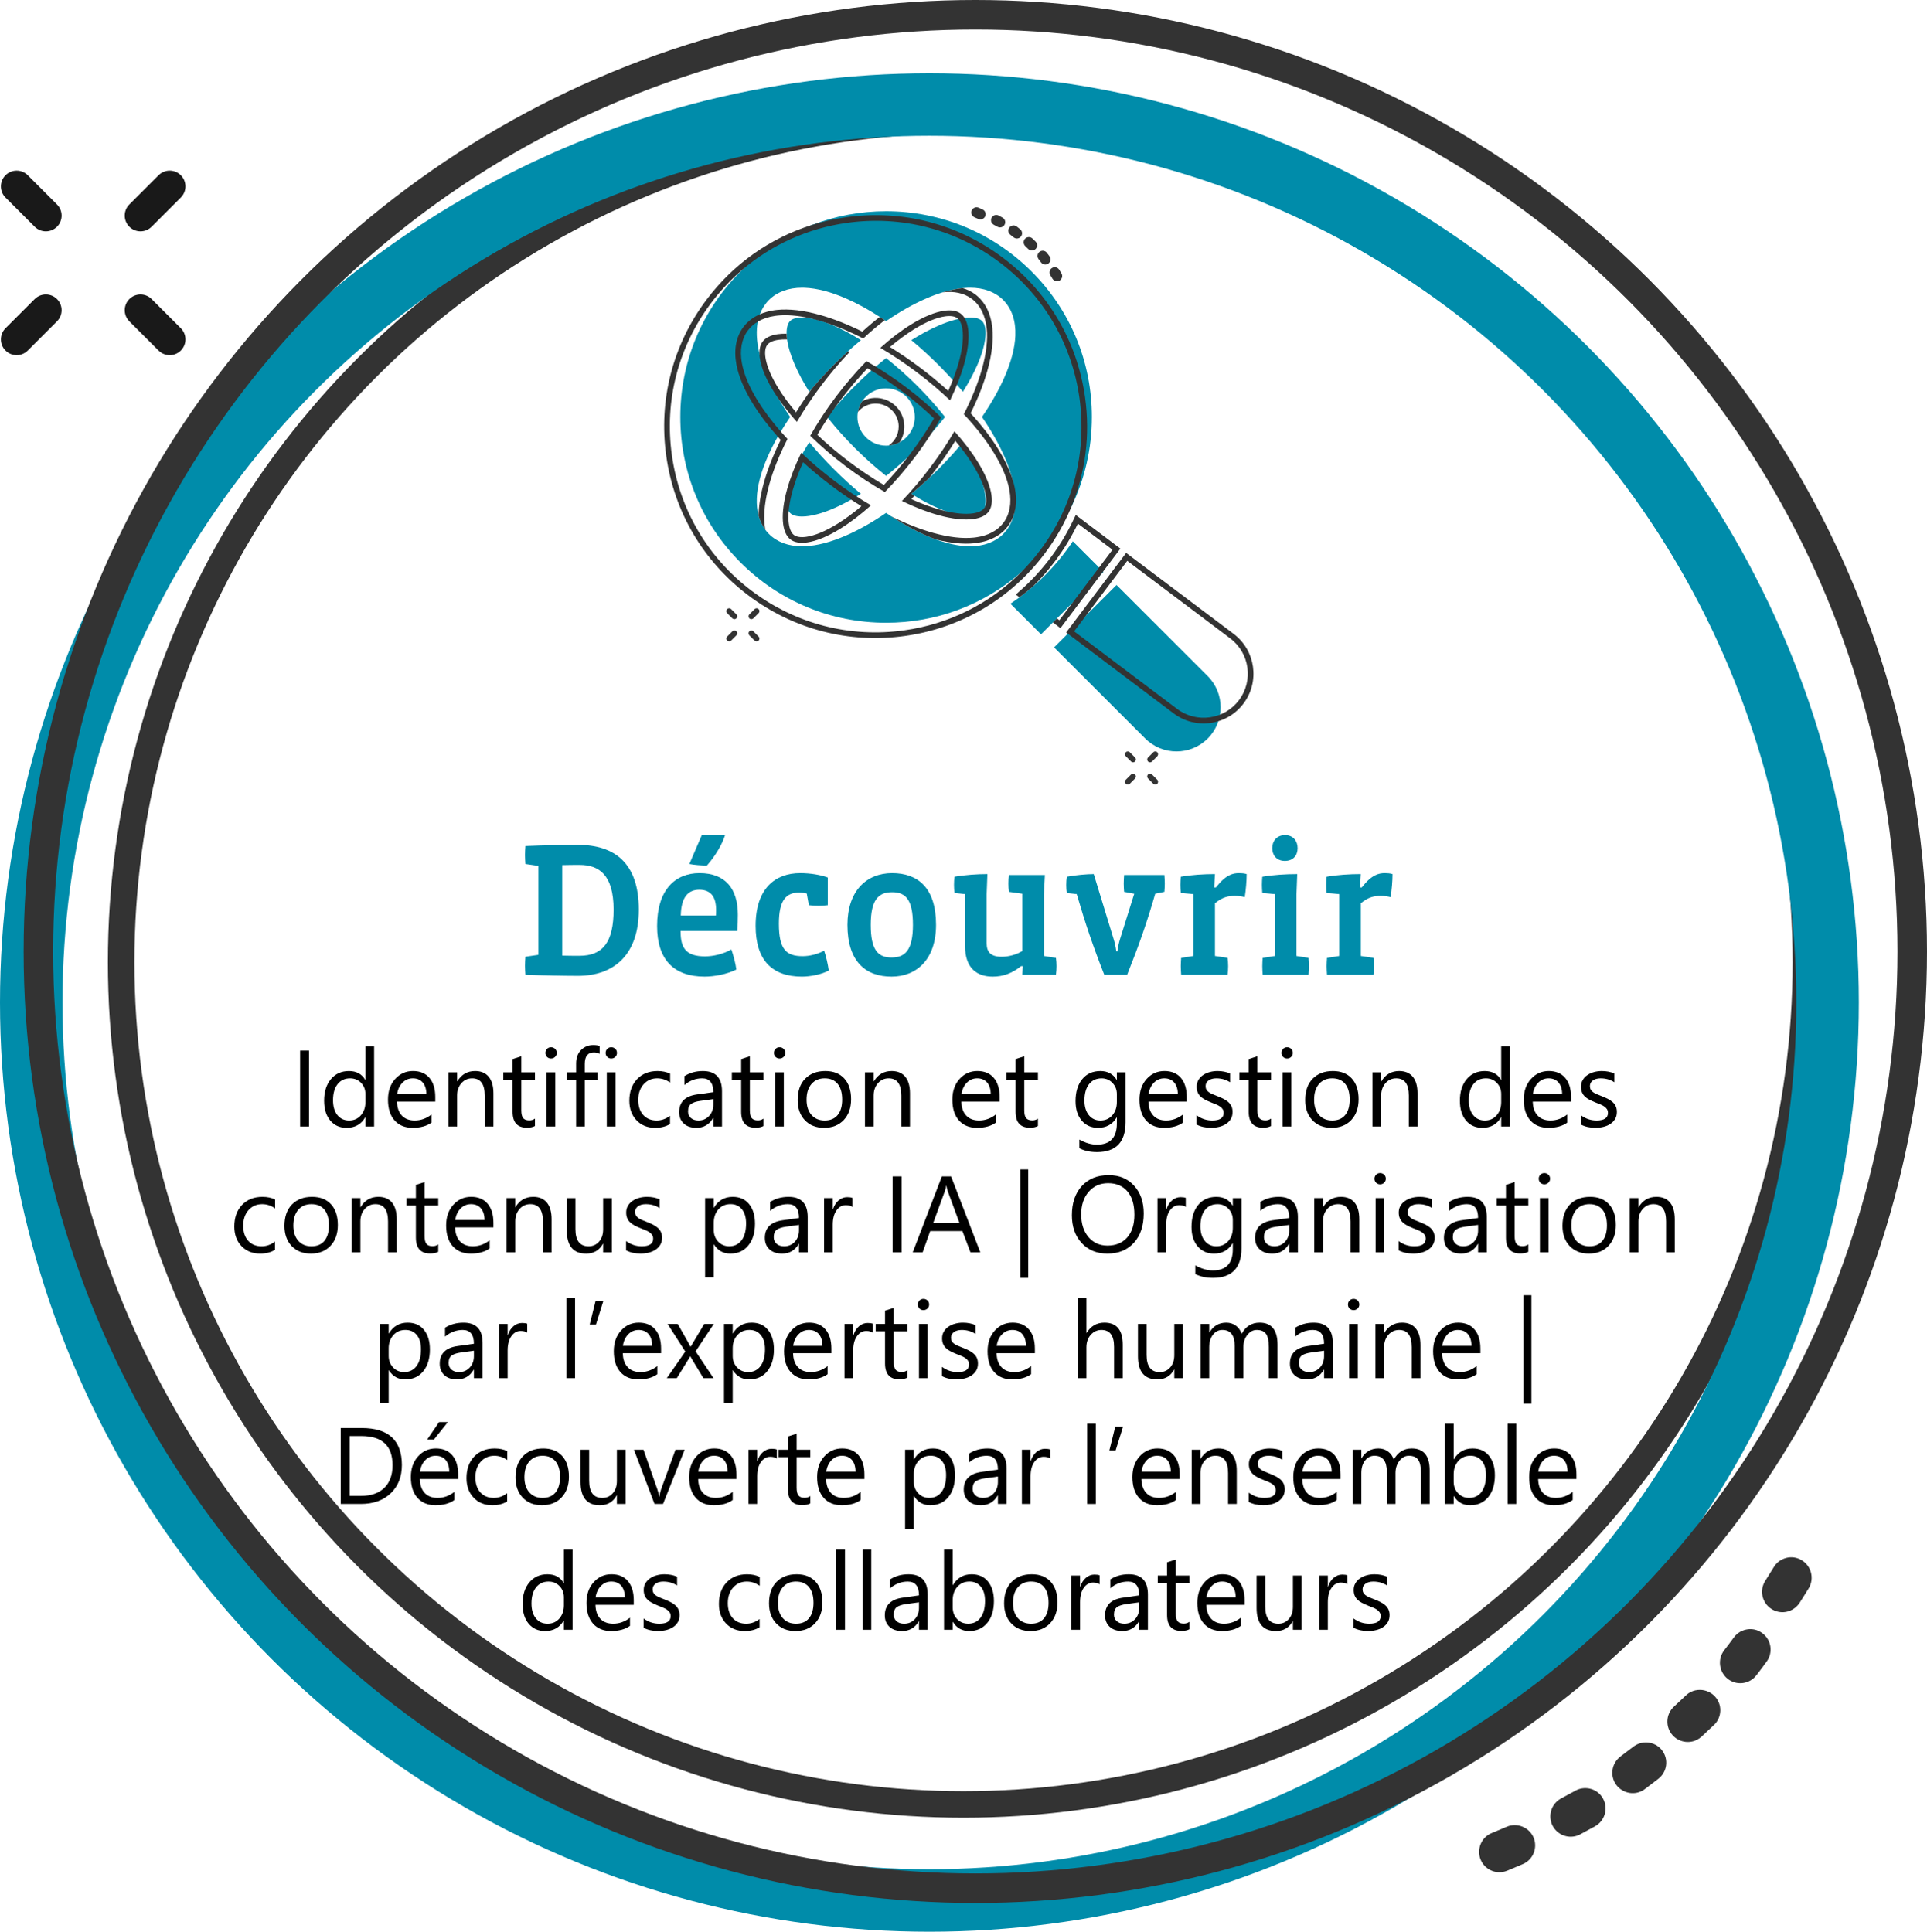 <?xml version="1.0" encoding="UTF-8"?>
<svg xmlns="http://www.w3.org/2000/svg" id="Ebene_2" data-name="Ebene 2" viewBox="0 0 222.053 222.642">
  <defs>
    <style>
      .cls-1 {
        fill: #008caa;
      }

      .cls-2 {
        fill: #333;
      }

      .cls-3 {
        stroke: #008caa;
        stroke-width: 7.202px;
      }

      .cls-3, .cls-4, .cls-5 {
        fill: none;
        stroke-miterlimit: 10;
      }

      .cls-4 {
        stroke-width: 3.402px;
      }

      .cls-4, .cls-5 {
        stroke: #333;
      }

      .cls-5 {
        stroke-width: 3.058px;
      }

      .cls-6 {
        fill: #191919;
      }
    </style>
  </defs>
  <g>
    <circle class="cls-5" cx="111.029" cy="110.905" r="97.068"></circle>
    <circle class="cls-3" cx="107.099" cy="115.543" r="103.498"></circle>
    <circle class="cls-4" cx="112.388" cy="109.665" r="107.964"></circle>
  </g>
  <g>
    <path class="cls-6" d="M3.201,40.402l3.366-3.366c.709-.709,.709-1.858,0-2.567-.709-.709-1.858-.709-2.567,0l-3.366,3.366c-.709,.709-.709,1.858,0,2.567,.709,.709,1.858,.709,2.567,0Z"></path>
    <path class="cls-6" d="M17.472,26.131l3.366-3.366c.709-.709,.709-1.858,0-2.567-.709-.709-1.858-.709-2.567,0l-3.366,3.366c-.709,.709-.709,1.858,0,2.567,.709,.709,1.858,.709,2.567,0Z"></path>
    <path class="cls-6" d="M18.271,40.402c.709,.709,1.858,.709,2.567,0,.709-.709,.709-1.858,0-2.567l-3.366-3.366c-.709-.709-1.858-.709-2.567,0-.709,.709-.709,1.858,0,2.567l3.366,3.366Z"></path>
    <path class="cls-6" d="M4,26.131c.709,.709,1.858,.709,2.567,0,.709-.709,.709-1.858,0-2.567l-3.366-3.366c-.709-.709-1.858-.709-2.567,0-.709,.709-.709,1.858,0,2.567l3.366,3.366Z"></path>
  </g>
  <g>
    <path class="cls-2" d="M173.623,210.545c-.577,.242-1.166,.491-1.743,.733-.056,.026-.112,.051-.157,.07-.5,.252-.895,.678-1.106,1.201-.234,.576-.237,1.221,.005,1.798,.452,1.086,1.653,1.676,2.786,1.355h0c.096-.026,.194-.06,.283-.098,.598-.247,1.198-.503,1.787-.752,1.189-.505,1.746-1.894,1.232-3.085-.519-1.173-1.898-1.728-3.087-1.223h0Z"></path>
    <path class="cls-2" d="M181.618,206.34l-.07,.042c-.551,.298-1.105,.606-1.666,.902-1.138,.617-1.565,2.039-.957,3.174,.55,1.012,1.733,1.478,2.817,1.115,.119-.04,.243-.098,.357-.158,.575-.312,1.15-.624,1.701-.922,1.131-.629,1.548-2.053,.922-3.193-.596-1.103-1.98-1.52-3.104-.959h0Z"></path>
    <path class="cls-2" d="M188.599,201.077c-.126,.068-.255,.144-.376,.233-.467,.359-.958,.732-1.498,1.142-1.031,.783-1.243,2.259-.459,3.289,.671,.883,1.885,1.188,2.88,.704,.145-.063,.276-.149,.4-.247,.563-.424,1.068-.814,1.547-1.18,1.024-.795,1.215-2.266,.42-3.289-.688-.897-1.925-1.149-2.913-.653h0Z"></path>
    <path class="cls-2" d="M195.931,194.77c-.395-.01-.773,.074-1.114,.246-.203,.098-.388,.24-.556,.396l-.131,.126c-.416,.392-.832,.783-1.234,1.159-.954,.872-1.021,2.364-.14,3.32,.702,.762,1.839,.978,2.768,.517,.203-.098,.383-.221,.551-.378,.428-.399,.867-.804,1.3-1.222l.129-.117c.456-.431,.711-1.012,.73-1.643s-.218-1.226-.649-1.682c-.443-.449-1.024-.704-1.654-.724h0Z"></path>
    <path class="cls-2" d="M201.317,187.795c-.187,.032-.367,.077-.535,.153-.397,.158-.734,.431-.991,.783-.318,.436-.678,.921-1.118,1.486-.783,1.024-.589,2.502,.433,3.295,.823,.634,1.951,.649,2.797,.048,.192-.131,.353-.298,.498-.48,.458-.599,.847-1.117,1.181-1.579,.76-1.05,.533-2.516-.517-3.276-.499-.384-1.127-.531-1.748-.429h0Z"></path>
    <path class="cls-2" d="M205.849,179.554c-.18,.044-.355,.109-.526,.195-.376,.193-.699,.489-.923,.87-.274,.457-.601,.971-.983,1.579-.699,1.085-.381,2.545,.713,3.246,.882,.559,1.993,.481,2.788-.193,.178-.154,.33-.324,.458-.52,.407-.632,.744-1.183,1.046-1.673,.667-1.113,.314-2.552-.797-3.228-.541-.335-1.172-.433-1.776-.278h0Z"></path>
  </g>
  <g>
    <path class="cls-1" d="M66.57,112.472c-1.32,0-4.049-.044-6.029-.132-.022-.309-.044-.727-.044-1.034,0-.309,.022-.727,.044-1.035l1.497-.22v-10.253l-1.497-.22c-.022-.308-.044-.726-.044-1.034s.022-.726,.044-1.034c2.134-.088,4.643-.132,6.073-.132,4.181,0,6.997,2.068,6.997,7.459,0,5.148-2.794,7.635-7.041,7.635Zm.22-12.784c-.638,0-1.276,0-2.002,.022v10.43c.682,.022,1.32,.022,1.98,.022,2.685,0,3.938-1.541,3.938-5.325,0-4.071-1.738-5.149-3.917-5.149Z"></path>
    <path class="cls-1" d="M84.962,107.301h-6.535v.088c0,1.98,.726,2.838,2.816,2.838,.99,0,2.134-.286,3.036-.792,.242,.704,.484,1.606,.572,2.31-1.1,.551-2.574,.814-3.653,.814-3.542,0-5.479-1.937-5.479-5.831,0-4.203,2.112-6.095,4.885-6.095,2.992,0,4.422,1.804,4.422,4.796,0,.506-.022,1.298-.066,1.871Zm-6.513-1.782h4.048c.022-.176,.022-.462,.022-.638,0-1.628-.704-2.333-1.936-2.333-1.276,0-2.09,.836-2.134,2.971Zm3.014-5.765c-.638,0-1.496-.066-2.024-.176l1.431-3.323h2.684c-.374,1.167-1.21,2.508-2.09,3.499Z"></path>
    <path class="cls-1" d="M92.419,112.56c-3.477,0-5.347-1.915-5.347-5.853,0-4.312,2.266-6.073,5.126-6.073,1.188,0,2.354,.198,3.19,.506v3.19c-.308,.044-.748,.066-1.056,.066-.353,0-.814-.022-1.123-.066l-.242-1.342c-.22-.066-.55-.11-.902-.11-1.474,0-2.311,.88-2.311,3.586,0,3.015,.88,3.741,2.75,3.741,.77,0,1.716-.22,2.464-.638,.22,.66,.44,1.584,.528,2.289-.814,.462-2.156,.704-3.081,.704Z"></path>
    <path class="cls-1" d="M102.736,112.56c-2.948,0-5.083-1.694-5.083-5.963,0-3.917,2.2-5.963,5.148-5.963,2.927,0,5.061,1.65,5.061,5.963,0,3.96-2.222,5.963-5.127,5.963Zm.066-9.726c-1.54,0-2.464,.814-2.464,3.763,0,2.904,.836,3.762,2.398,3.762,1.541,0,2.464-.814,2.464-3.762,0-2.905-.836-3.763-2.398-3.763Z"></path>
    <path class="cls-1" d="M121.679,112.34h-3.873l.044-.99h-.176c-1.034,.813-2.046,1.21-3.278,1.21-1.782,0-3.19-.924-3.19-3.521v-5.985l-1.21-.132c-.044-.264-.066-.638-.066-.946,0-.308,.022-.66,.066-.924,1.21-.22,2.685-.308,3.785-.308l-.088,2.333v5.633c0,1.012,.462,1.562,1.716,1.562,.858,0,1.694-.242,2.398-.66v-6.601l-1.54-.22c-.044-.308-.066-.638-.066-.946s.022-.682,.066-.99h4.137l-.11,2.223v7.107l1.386,.22c.044,.308,.066,.638,.066,.946,0,.308-.022,.682-.066,.99Z"></path>
    <path class="cls-1" d="M134.175,102.79l-1.056,.22c-.99,3.433-1.914,6.029-3.234,9.33h-2.64c-1.298-3.301-2.179-5.897-3.168-9.286l-1.145-.132c-.044-.242-.066-.616-.066-.924,0-.308,.022-.682,.066-.946,1.012-.198,2.376-.308,3.103-.308l2.289,7.481c.132,.418,.242,.902,.308,1.408h.132c.066-.528,.176-.99,.308-1.43l1.628-5.193-1.166-.22c-.022-.308-.044-.638-.044-.946s.022-.682,.044-.99h4.643c.022,.308,.044,.682,.044,.99s-.022,.638-.044,.946Z"></path>
    <path class="cls-1" d="M143.436,103.406c-.308-.088-.726-.154-1.122-.154-.771,0-1.475,.154-2.311,.858v6.073l1.452,.22c.044,.308,.066,.638,.066,.946,0,.308-.022,.682-.066,.99h-5.347c-.022-.309-.044-.683-.044-.99,0-.309,.022-.639,.044-.946l1.408-.22v-7.129l-1.452-.132c-.022-.264-.044-.638-.044-.946,0-.308,.022-.66,.044-.924,1.21-.22,2.684-.308,3.938-.308l-.088,1.54h.198c1.145-1.474,1.958-1.65,2.663-1.65,.242,0,.616,.022,.88,.11,0,.792-.088,1.826-.22,2.663Z"></path>
    <path class="cls-1" d="M150.783,112.34h-5.281c-.022-.309-.044-.683-.044-.99,0-.309,.022-.639,.044-.946l1.408-.22v-7.129l-1.452-.132c-.022-.264-.044-.638-.044-.946,0-.308,.022-.66,.044-.924,1.21-.22,2.772-.308,4.026-.308l-.088,2.333v7.107l1.386,.22c.022,.308,.044,.638,.044,.946,0,.308-.022,.682-.044,.99Zm-2.729-13.114c-.968,0-1.452-.682-1.452-1.474,0-.771,.484-1.497,1.474-1.497s1.452,.726,1.452,1.497c0,.814-.484,1.474-1.474,1.474Z"></path>
    <path class="cls-1" d="M160.243,103.406c-.308-.088-.726-.154-1.122-.154-.771,0-1.475,.154-2.311,.858v6.073l1.452,.22c.044,.308,.066,.638,.066,.946,0,.308-.022,.682-.066,.99h-5.347c-.022-.309-.044-.683-.044-.99,0-.309,.022-.639,.044-.946l1.408-.22v-7.129l-1.452-.132c-.022-.264-.044-.638-.044-.946,0-.308,.022-.66,.044-.924,1.21-.22,2.684-.308,3.938-.308l-.088,1.54h.198c1.145-1.474,1.958-1.65,2.663-1.65,.242,0,.616,.022,.88,.11,0,.792-.088,1.826-.22,2.663Z"></path>
    <path d="M35.609,129.84h-1.025v-8.753h1.025v8.753Z"></path>
    <path d="M43.11,129.84h-1.001v-1.062h-.024c-.464,.806-1.18,1.209-2.148,1.209-.785,0-1.413-.28-1.883-.84-.47-.559-.705-1.321-.705-2.285,0-1.034,.26-1.861,.781-2.484,.521-.622,1.215-.934,2.081-.934,.859,0,1.483,.338,1.874,1.013h.024v-3.869h1.001v9.253Zm-1.001-2.826v-.922c0-.504-.167-.932-.5-1.281-.334-.351-.757-.525-1.27-.525-.61,0-1.09,.224-1.44,.672-.35,.447-.525,1.065-.525,1.855,0,.72,.168,1.289,.503,1.706,.336,.417,.787,.625,1.352,.625,.558,0,1.01-.201,1.358-.604,.348-.403,.522-.912,.522-1.526Z"></path>
    <path d="M50.159,126.965h-4.413c.016,.696,.204,1.233,.562,1.611,.358,.379,.851,.567,1.477,.567,.704,0,1.351-.231,1.941-.695v.939c-.549,.399-1.276,.599-2.179,.599-.883,0-1.577-.284-2.081-.852s-.757-1.366-.757-2.396c0-.973,.275-1.765,.827-2.378,.551-.612,1.236-.918,2.054-.918s1.451,.265,1.898,.793c.447,.529,.671,1.264,.671,2.204v.524Zm-1.025-.849c-.004-.577-.143-1.027-.418-1.349-.274-.321-.656-.482-1.145-.482-.472,0-.873,.169-1.202,.507s-.533,.779-.61,1.324h3.375Z"></path>
    <path d="M56.861,129.84h-1.001v-3.564c0-1.327-.484-1.99-1.453-1.99-.5,0-.915,.188-1.242,.564-.328,.377-.491,.852-.491,1.426v3.564h-1.001v-6.25h1.001v1.037h.024c.472-.789,1.156-1.184,2.051-1.184,.684,0,1.207,.221,1.569,.662,.362,.441,.543,1.079,.543,1.913v3.821Z"></path>
    <path d="M61.646,129.778c-.236,.131-.547,.195-.934,.195-1.095,0-1.642-.61-1.642-1.831v-3.698h-1.074v-.854h1.074v-1.526l1.001-.323v1.85h1.574v.854h-1.574v3.521c0,.419,.071,.718,.213,.897,.143,.179,.378,.269,.708,.269,.252,0,.47-.069,.653-.208v.854Z"></path>
    <path d="M63.495,122.003c-.179,0-.332-.062-.458-.184-.126-.122-.189-.276-.189-.464,0-.187,.063-.343,.189-.467,.126-.124,.278-.186,.458-.186,.183,0,.339,.062,.467,.186,.128,.124,.192,.28,.192,.467,0,.18-.064,.332-.192,.458-.128,.126-.284,.189-.467,.189Zm.488,7.837h-1.001v-6.25h1.001v6.25Z"></path>
    <path d="M69.098,121.466c-.195-.11-.417-.165-.665-.165-.7,0-1.05,.441-1.05,1.324v.965h1.465v.854h-1.465v5.396h-.995v-5.396h-1.068v-.854h1.068v-1.014c0-.655,.189-1.173,.567-1.553,.379-.381,.851-.571,1.416-.571,.306,0,.547,.037,.727,.11v.903Z"></path>
    <path d="M70.435,122.003c-.179,0-.332-.062-.458-.184-.126-.122-.189-.276-.189-.464,0-.187,.063-.343,.189-.467,.126-.124,.278-.186,.458-.186,.183,0,.339,.062,.467,.186,.128,.124,.192,.28,.192,.467,0,.18-.064,.332-.192,.458-.128,.126-.284,.189-.467,.189Zm.488,7.837h-1.001v-6.25h1.001v6.25Z"></path>
    <path d="M77.21,129.553c-.48,.289-1.05,.434-1.709,.434-.891,0-1.61-.29-2.158-.87s-.821-1.331-.821-2.255c0-1.029,.295-1.856,.885-2.481,.59-.624,1.377-.937,2.362-.937,.549,0,1.034,.102,1.453,.305v1.025c-.464-.325-.96-.488-1.489-.488-.639,0-1.163,.229-1.572,.687-.409,.458-.613,1.06-.613,1.804,0,.732,.192,1.311,.577,1.733,.385,.424,.9,.635,1.547,.635,.545,0,1.058-.181,1.538-.543v.952Z"></path>
    <path d="M83.198,129.84h-1.001v-.977h-.024c-.436,.748-1.077,1.123-1.923,1.123-.623,0-1.11-.165-1.462-.494-.352-.33-.528-.768-.528-1.312,0-1.168,.688-1.848,2.063-2.039l1.874-.262c0-1.062-.43-1.594-1.288-1.594-.753,0-1.432,.257-2.039,.77v-1.025c.614-.391,1.322-.586,2.124-.586,1.469,0,2.204,.777,2.204,2.331v4.065Zm-1.001-3.162l-1.508,.208c-.464,.064-.814,.18-1.05,.345s-.354,.457-.354,.876c0,.305,.109,.555,.327,.747,.217,.193,.507,.29,.87,.29,.497,0,.906-.174,1.23-.521,.323-.348,.485-.788,.485-1.321v-.623Z"></path>
    <path d="M87.983,129.778c-.236,.131-.547,.195-.934,.195-1.095,0-1.642-.61-1.642-1.831v-3.698h-1.074v-.854h1.074v-1.526l1.001-.323v1.85h1.574v.854h-1.574v3.521c0,.419,.071,.718,.213,.897,.143,.179,.378,.269,.708,.269,.252,0,.47-.069,.653-.208v.854Z"></path>
    <path d="M89.832,122.003c-.179,0-.332-.062-.458-.184-.126-.122-.189-.276-.189-.464,0-.187,.063-.343,.189-.467,.126-.124,.278-.186,.458-.186,.183,0,.339,.062,.467,.186,.128,.124,.192,.28,.192,.467,0,.18-.064,.332-.192,.458-.128,.126-.284,.189-.467,.189Zm.488,7.837h-1.001v-6.25h1.001v6.25Z"></path>
    <path d="M94.959,129.986c-.924,0-1.661-.292-2.212-.876-.552-.584-.827-1.358-.827-2.322,0-1.05,.287-1.87,.86-2.46,.574-.59,1.349-.885,2.326-.885,.932,0,1.659,.287,2.182,.86,.522,.574,.784,1.369,.784,2.387,0,.997-.282,1.795-.845,2.396-.564,.601-1.319,.9-2.268,.9Zm.073-5.701c-.643,0-1.151,.219-1.526,.656s-.562,1.041-.562,1.81c0,.741,.189,1.325,.567,1.752,.379,.428,.885,.641,1.52,.641,.647,0,1.145-.209,1.492-.628,.348-.42,.522-1.016,.522-1.789,0-.781-.174-1.383-.522-1.807-.348-.423-.845-.635-1.492-.635Z"></path>
    <path d="M104.859,129.84h-1.001v-3.564c0-1.327-.484-1.99-1.453-1.99-.5,0-.915,.188-1.242,.564-.328,.377-.491,.852-.491,1.426v3.564h-1.001v-6.25h1.001v1.037h.024c.472-.789,1.156-1.184,2.051-1.184,.684,0,1.207,.221,1.569,.662,.362,.441,.543,1.079,.543,1.913v3.821Z"></path>
    <path d="M115.192,126.965h-4.413c.016,.696,.204,1.233,.562,1.611,.358,.379,.851,.567,1.477,.567,.704,0,1.351-.231,1.941-.695v.939c-.549,.399-1.276,.599-2.179,.599-.883,0-1.577-.284-2.081-.852s-.757-1.366-.757-2.396c0-.973,.275-1.765,.827-2.378,.551-.612,1.236-.918,2.054-.918s1.451,.265,1.898,.793c.447,.529,.671,1.264,.671,2.204v.524Zm-1.025-.849c-.004-.577-.143-1.027-.418-1.349-.274-.321-.656-.482-1.145-.482-.472,0-.873,.169-1.202,.507s-.533,.779-.61,1.324h3.375Z"></path>
    <path d="M119.605,129.778c-.236,.131-.547,.195-.934,.195-1.095,0-1.642-.61-1.642-1.831v-3.698h-1.074v-.854h1.074v-1.526l1.001-.323v1.85h1.574v.854h-1.574v3.521c0,.419,.071,.718,.213,.897,.143,.179,.378,.269,.708,.269,.252,0,.47-.069,.653-.208v.854Z"></path>
    <path d="M129.7,129.339c0,2.295-1.099,3.442-3.296,3.442-.773,0-1.449-.146-2.026-.439v-1.001c.704,.391,1.375,.586,2.014,.586,1.538,0,2.307-.817,2.307-2.453v-.684h-.024c-.476,.797-1.192,1.196-2.148,1.196-.777,0-1.403-.278-1.877-.833-.474-.556-.711-1.302-.711-2.237,0-1.062,.255-1.906,.766-2.533,.51-.626,1.209-.939,2.096-.939,.843,0,1.467,.338,1.874,1.013h.024v-.866h1.001v5.749Zm-1.001-2.325v-.922c0-.496-.168-.921-.503-1.275-.336-.354-.754-.531-1.254-.531-.619,0-1.103,.226-1.453,.675s-.525,1.079-.525,1.889c0,.696,.168,1.253,.503,1.67,.336,.417,.78,.625,1.333,.625,.562,0,1.019-.199,1.371-.598,.352-.399,.528-.909,.528-1.532Z"></path>
    <path d="M136.75,126.965h-4.413c.016,.696,.204,1.233,.562,1.611,.358,.379,.851,.567,1.477,.567,.704,0,1.351-.231,1.941-.695v.939c-.549,.399-1.276,.599-2.179,.599-.883,0-1.577-.284-2.081-.852s-.757-1.366-.757-2.396c0-.973,.275-1.765,.827-2.378,.551-.612,1.236-.918,2.054-.918s1.451,.265,1.898,.793c.447,.529,.671,1.264,.671,2.204v.524Zm-1.025-.849c-.004-.577-.143-1.027-.418-1.349-.274-.321-.656-.482-1.145-.482-.472,0-.873,.169-1.202,.507s-.533,.779-.61,1.324h3.375Z"></path>
    <path d="M137.885,129.614v-1.074c.545,.402,1.146,.604,1.801,.604,.879,0,1.318-.293,1.318-.879,0-.167-.038-.308-.113-.424s-.177-.219-.305-.309c-.128-.089-.279-.17-.452-.241-.173-.07-.359-.146-.559-.223-.276-.109-.52-.221-.729-.332-.21-.112-.385-.238-.525-.379-.141-.141-.247-.3-.317-.479-.071-.18-.107-.389-.107-.629,0-.293,.067-.553,.202-.778,.134-.226,.313-.415,.537-.567,.224-.153,.479-.268,.766-.345,.287-.078,.583-.116,.888-.116,.541,0,1.025,.094,1.453,.28v1.014c-.46-.302-.989-.452-1.587-.452-.187,0-.356,.021-.507,.064-.15,.043-.28,.103-.387,.18-.108,.077-.191,.17-.25,.278-.059,.107-.088,.227-.088,.356,0,.163,.029,.3,.088,.409,.059,.11,.146,.208,.26,.293,.114,.086,.252,.163,.415,.232,.163,.068,.348,.144,.555,.226,.277,.105,.525,.215,.745,.326,.22,.112,.407,.238,.562,.379,.155,.14,.273,.302,.357,.485,.084,.183,.125,.4,.125,.652,0,.31-.068,.578-.205,.806-.137,.229-.318,.417-.546,.568-.228,.15-.49,.262-.787,.335-.297,.073-.608,.11-.934,.11-.643,0-1.2-.124-1.672-.372Z"></path>
    <path d="M146.466,129.778c-.236,.131-.547,.195-.934,.195-1.095,0-1.642-.61-1.642-1.831v-3.698h-1.074v-.854h1.074v-1.526l1.001-.323v1.85h1.574v.854h-1.574v3.521c0,.419,.071,.718,.213,.897,.143,.179,.378,.269,.708,.269,.252,0,.47-.069,.653-.208v.854Z"></path>
    <path d="M148.316,122.003c-.179,0-.332-.062-.458-.184-.126-.122-.189-.276-.189-.464,0-.187,.063-.343,.189-.467,.126-.124,.278-.186,.458-.186,.183,0,.339,.062,.467,.186,.128,.124,.192,.28,.192,.467,0,.18-.064,.332-.192,.458-.128,.126-.284,.189-.467,.189Zm.488,7.837h-1.001v-6.25h1.001v6.25Z"></path>
    <path d="M153.443,129.986c-.924,0-1.661-.292-2.212-.876-.552-.584-.827-1.358-.827-2.322,0-1.05,.287-1.87,.86-2.46,.574-.59,1.349-.885,2.326-.885,.932,0,1.659,.287,2.182,.86,.522,.574,.784,1.369,.784,2.387,0,.997-.282,1.795-.845,2.396-.564,.601-1.319,.9-2.268,.9Zm.073-5.701c-.643,0-1.151,.219-1.526,.656s-.562,1.041-.562,1.81c0,.741,.189,1.325,.567,1.752,.379,.428,.885,.641,1.52,.641,.647,0,1.145-.209,1.492-.628,.348-.42,.522-1.016,.522-1.789,0-.781-.174-1.383-.522-1.807-.348-.423-.845-.635-1.492-.635Z"></path>
    <path d="M163.343,129.84h-1.001v-3.564c0-1.327-.484-1.99-1.453-1.99-.5,0-.915,.188-1.242,.564-.328,.377-.491,.852-.491,1.426v3.564h-1.001v-6.25h1.001v1.037h.024c.472-.789,1.156-1.184,2.051-1.184,.684,0,1.207,.221,1.569,.662,.362,.441,.543,1.079,.543,1.913v3.821Z"></path>
    <path d="M173.987,129.84h-1.001v-1.062h-.024c-.464,.806-1.18,1.209-2.148,1.209-.785,0-1.413-.28-1.883-.84-.47-.559-.705-1.321-.705-2.285,0-1.034,.26-1.861,.781-2.484,.521-.622,1.215-.934,2.081-.934,.859,0,1.483,.338,1.874,1.013h.024v-3.869h1.001v9.253Zm-1.001-2.826v-.922c0-.504-.167-.932-.5-1.281-.334-.351-.757-.525-1.27-.525-.61,0-1.09,.224-1.44,.672-.35,.447-.525,1.065-.525,1.855,0,.72,.168,1.289,.503,1.706,.336,.417,.787,.625,1.352,.625,.558,0,1.01-.201,1.358-.604,.348-.403,.522-.912,.522-1.526Z"></path>
    <path d="M181.036,126.965h-4.413c.016,.696,.204,1.233,.562,1.611,.358,.379,.851,.567,1.477,.567,.704,0,1.351-.231,1.941-.695v.939c-.549,.399-1.276,.599-2.179,.599-.883,0-1.577-.284-2.081-.852s-.757-1.366-.757-2.396c0-.973,.275-1.765,.827-2.378,.551-.612,1.236-.918,2.054-.918s1.451,.265,1.898,.793c.447,.529,.671,1.264,.671,2.204v.524Zm-1.025-.849c-.004-.577-.143-1.027-.418-1.349-.274-.321-.656-.482-1.145-.482-.472,0-.873,.169-1.202,.507s-.533,.779-.61,1.324h3.375Z"></path>
    <path d="M182.171,129.614v-1.074c.545,.402,1.146,.604,1.801,.604,.879,0,1.318-.293,1.318-.879,0-.167-.038-.308-.113-.424s-.177-.219-.305-.309c-.128-.089-.279-.17-.452-.241-.173-.07-.359-.146-.559-.223-.276-.109-.52-.221-.729-.332-.21-.112-.385-.238-.525-.379-.141-.141-.247-.3-.317-.479-.071-.18-.107-.389-.107-.629,0-.293,.067-.553,.202-.778,.134-.226,.313-.415,.537-.567,.224-.153,.479-.268,.766-.345,.287-.078,.583-.116,.888-.116,.541,0,1.025,.094,1.453,.28v1.014c-.46-.302-.989-.452-1.587-.452-.187,0-.356,.021-.507,.064-.15,.043-.28,.103-.387,.18-.108,.077-.191,.17-.25,.278-.059,.107-.088,.227-.088,.356,0,.163,.029,.3,.088,.409,.059,.11,.146,.208,.26,.293,.114,.086,.252,.163,.415,.232,.163,.068,.348,.144,.555,.226,.277,.105,.525,.215,.745,.326,.22,.112,.407,.238,.562,.379,.155,.14,.273,.302,.357,.485,.084,.183,.125,.4,.125,.652,0,.31-.068,.578-.205,.806-.137,.229-.318,.417-.546,.568-.228,.15-.49,.262-.787,.335-.297,.073-.608,.11-.934,.11-.643,0-1.2-.124-1.672-.372Z"></path>
    <path d="M31.69,144.053c-.48,.289-1.05,.434-1.709,.434-.891,0-1.61-.29-2.158-.87s-.821-1.331-.821-2.255c0-1.029,.295-1.856,.885-2.481,.59-.624,1.377-.937,2.362-.937,.549,0,1.034,.102,1.453,.305v1.025c-.464-.325-.96-.488-1.489-.488-.639,0-1.163,.229-1.572,.687-.409,.458-.613,1.06-.613,1.804,0,.732,.192,1.311,.577,1.733,.385,.424,.9,.635,1.547,.635,.545,0,1.058-.181,1.538-.543v.952Z"></path>
    <path d="M35.816,144.486c-.924,0-1.661-.292-2.212-.876-.552-.584-.827-1.358-.827-2.322,0-1.05,.287-1.87,.86-2.46,.574-.59,1.349-.885,2.326-.885,.932,0,1.659,.287,2.182,.86,.522,.574,.784,1.369,.784,2.387,0,.997-.282,1.795-.845,2.396-.564,.601-1.319,.9-2.268,.9Zm.073-5.701c-.643,0-1.151,.219-1.526,.656s-.562,1.041-.562,1.81c0,.741,.189,1.325,.567,1.752,.379,.428,.885,.641,1.52,.641,.647,0,1.145-.209,1.492-.628,.348-.42,.522-1.016,.522-1.789,0-.781-.174-1.383-.522-1.807-.348-.423-.845-.635-1.492-.635Z"></path>
    <path d="M45.716,144.34h-1.001v-3.564c0-1.327-.484-1.99-1.453-1.99-.5,0-.915,.188-1.242,.564-.328,.377-.491,.852-.491,1.426v3.564h-1.001v-6.25h1.001v1.037h.024c.472-.789,1.156-1.184,2.051-1.184,.684,0,1.207,.221,1.569,.662,.362,.441,.543,1.079,.543,1.913v3.821Z"></path>
    <path d="M50.5,144.278c-.236,.131-.547,.195-.934,.195-1.095,0-1.642-.61-1.642-1.831v-3.698h-1.074v-.854h1.074v-1.526l1.001-.323v1.85h1.574v.854h-1.574v3.521c0,.419,.071,.718,.213,.897,.143,.179,.378,.269,.708,.269,.252,0,.47-.069,.653-.208v.854Z"></path>
    <path d="M56.86,141.465h-4.413c.016,.696,.204,1.233,.562,1.611,.358,.379,.851,.567,1.477,.567,.704,0,1.351-.231,1.941-.695v.939c-.549,.399-1.276,.599-2.179,.599-.883,0-1.577-.284-2.081-.852s-.757-1.366-.757-2.396c0-.973,.275-1.765,.827-2.378,.551-.612,1.236-.918,2.054-.918s1.451,.265,1.898,.793c.447,.529,.671,1.264,.671,2.204v.524Zm-1.025-.849c-.004-.577-.143-1.027-.418-1.349-.274-.321-.656-.482-1.145-.482-.472,0-.873,.169-1.202,.507s-.533,.779-.61,1.324h3.375Z"></path>
    <path d="M63.562,144.34h-1.001v-3.564c0-1.327-.484-1.99-1.453-1.99-.5,0-.915,.188-1.242,.564-.328,.377-.491,.852-.491,1.426v3.564h-1.001v-6.25h1.001v1.037h.024c.472-.789,1.156-1.184,2.051-1.184,.684,0,1.207,.221,1.569,.662,.362,.441,.543,1.079,.543,1.913v3.821Z"></path>
    <path d="M70.502,144.34h-1.001v-.989h-.024c-.415,.757-1.058,1.136-1.929,1.136-1.489,0-2.234-.888-2.234-2.661v-3.735h.995v3.576c0,1.318,.504,1.978,1.514,1.978,.488,0,.89-.18,1.205-.54s.473-.831,.473-1.413v-3.601h1.001v6.25Z"></path>
    <path d="M72.144,144.114v-1.074c.545,.402,1.146,.604,1.801,.604,.879,0,1.318-.293,1.318-.879,0-.167-.038-.308-.113-.424s-.177-.219-.305-.309c-.128-.089-.279-.17-.452-.241-.173-.07-.359-.146-.559-.223-.276-.109-.52-.221-.729-.332-.21-.112-.385-.238-.525-.379-.141-.141-.247-.3-.317-.479-.071-.18-.107-.389-.107-.629,0-.293,.067-.553,.202-.778,.134-.226,.313-.415,.537-.567,.224-.153,.479-.268,.766-.345,.287-.078,.583-.116,.888-.116,.541,0,1.025,.094,1.453,.28v1.014c-.46-.302-.989-.452-1.587-.452-.187,0-.356,.021-.507,.064-.15,.043-.28,.103-.387,.18-.108,.077-.191,.17-.25,.278-.059,.107-.088,.227-.088,.356,0,.163,.029,.3,.088,.409,.059,.11,.146,.208,.26,.293,.114,.086,.252,.163,.415,.232,.163,.068,.348,.144,.555,.226,.277,.105,.525,.215,.745,.326,.22,.112,.407,.238,.562,.379,.155,.14,.273,.302,.357,.485,.084,.183,.125,.4,.125,.652,0,.31-.068,.578-.205,.806-.137,.229-.318,.417-.546,.568-.228,.15-.49,.262-.787,.335-.297,.073-.608,.11-.934,.11-.643,0-1.2-.124-1.672-.372Z"></path>
    <path d="M82.275,143.436h-.024v3.778h-1.001v-9.125h1.001v1.099h.024c.492-.83,1.212-1.245,2.161-1.245,.806,0,1.435,.279,1.886,.839,.452,.56,.678,1.31,.678,2.249,0,1.046-.254,1.883-.763,2.512-.509,.629-1.205,.943-2.088,.943-.81,0-1.434-.351-1.874-1.05Zm-.024-2.521v.872c0,.517,.168,.955,.503,1.315,.336,.36,.762,.54,1.279,.54,.606,0,1.081-.231,1.425-.695,.344-.464,.516-1.109,.516-1.935,0-.696-.161-1.241-.482-1.636-.321-.396-.757-.593-1.306-.593-.582,0-1.05,.203-1.404,.607-.354,.405-.531,.913-.531,1.523Z"></path>
    <path d="M93.073,144.34h-1.001v-.977h-.024c-.436,.748-1.077,1.123-1.923,1.123-.623,0-1.11-.165-1.462-.494-.352-.33-.528-.768-.528-1.312,0-1.168,.688-1.848,2.063-2.039l1.874-.262c0-1.062-.43-1.594-1.288-1.594-.753,0-1.432,.257-2.039,.77v-1.025c.614-.391,1.322-.586,2.124-.586,1.469,0,2.204,.777,2.204,2.331v4.065Zm-1.001-3.162l-1.508,.208c-.464,.064-.814,.18-1.05,.345s-.354,.457-.354,.876c0,.305,.109,.555,.327,.747,.217,.193,.507,.29,.87,.29,.497,0,.906-.174,1.23-.521,.323-.348,.485-.788,.485-1.321v-.623Z"></path>
    <path d="M98.218,139.103c-.175-.134-.427-.201-.757-.201-.427,0-.784,.201-1.071,.604-.287,.402-.43,.952-.43,1.647v3.187h-1.001v-6.25h1.001v1.288h.024c.143-.439,.36-.782,.653-1.029,.293-.246,.621-.369,.983-.369,.26,0,.46,.028,.598,.086v1.037Z"></path>
    <path d="M103.888,144.34h-1.025v-8.753h1.025v8.753Z"></path>
    <path d="M112.964,144.34h-1.135l-.928-2.454h-3.711l-.873,2.454h-1.141l3.357-8.753h1.062l3.369,8.753Zm-2.399-3.375l-1.373-3.729c-.045-.122-.089-.317-.134-.586h-.024c-.041,.248-.087,.443-.14,.586l-1.361,3.729h3.033Z"></path>
    <path d="M118.481,147.281h-.903v-12.5h.903v12.5Z"></path>
    <path d="M127.618,144.486c-1.241,0-2.235-.409-2.981-1.227-.747-.818-1.12-1.883-1.12-3.192,0-1.408,.38-2.531,1.141-3.369,.761-.839,1.797-1.258,3.107-1.258,1.208,0,2.182,.407,2.92,1.221,.739,.814,1.108,1.878,1.108,3.192,0,1.429-.378,2.558-1.135,3.388s-1.77,1.245-3.04,1.245Zm.073-8.118c-.919,0-1.667,.332-2.24,.995-.574,.663-.861,1.534-.861,2.612s.28,1.946,.839,2.604c.559,.657,1.289,.985,2.188,.985,.96,0,1.717-.313,2.271-.939,.553-.627,.83-1.504,.83-2.631,0-1.156-.269-2.049-.806-2.68s-1.278-.946-2.222-.946Z"></path>
    <path d="M136.639,139.103c-.175-.134-.427-.201-.757-.201-.427,0-.784,.201-1.071,.604-.287,.402-.43,.952-.43,1.647v3.187h-1.001v-6.25h1.001v1.288h.024c.143-.439,.36-.782,.653-1.029,.293-.246,.621-.369,.983-.369,.26,0,.46,.028,.598,.086v1.037Z"></path>
    <path d="M143.06,143.839c0,2.295-1.099,3.442-3.296,3.442-.773,0-1.449-.146-2.026-.439v-1.001c.704,.391,1.375,.586,2.014,.586,1.538,0,2.307-.817,2.307-2.453v-.684h-.024c-.476,.797-1.192,1.196-2.148,1.196-.777,0-1.403-.278-1.877-.833-.474-.556-.711-1.302-.711-2.237,0-1.062,.255-1.906,.766-2.533,.51-.626,1.209-.939,2.096-.939,.843,0,1.467,.338,1.874,1.013h.024v-.866h1.001v5.749Zm-1.001-2.325v-.922c0-.496-.168-.921-.503-1.275-.336-.354-.754-.531-1.254-.531-.619,0-1.103,.226-1.453,.675s-.525,1.079-.525,1.889c0,.696,.168,1.253,.503,1.67,.336,.417,.78,.625,1.333,.625,.562,0,1.019-.199,1.371-.598,.352-.399,.528-.909,.528-1.532Z"></path>
    <path d="M149.56,144.34h-1.001v-.977h-.024c-.436,.748-1.077,1.123-1.923,1.123-.623,0-1.11-.165-1.462-.494-.352-.33-.528-.768-.528-1.312,0-1.168,.688-1.848,2.063-2.039l1.874-.262c0-1.062-.43-1.594-1.288-1.594-.753,0-1.432,.257-2.039,.77v-1.025c.614-.391,1.322-.586,2.124-.586,1.469,0,2.204,.777,2.204,2.331v4.065Zm-1.001-3.162l-1.508,.208c-.464,.064-.814,.18-1.05,.345s-.354,.457-.354,.876c0,.305,.109,.555,.327,.747,.217,.193,.507,.29,.87,.29,.497,0,.906-.174,1.23-.521,.323-.348,.485-.788,.485-1.321v-.623Z"></path>
    <path d="M156.634,144.34h-1.001v-3.564c0-1.327-.484-1.99-1.453-1.99-.5,0-.915,.188-1.242,.564-.328,.377-.491,.852-.491,1.426v3.564h-1.001v-6.25h1.001v1.037h.024c.472-.789,1.156-1.184,2.051-1.184,.684,0,1.207,.221,1.569,.662,.362,.441,.543,1.079,.543,1.913v3.821Z"></path>
    <path d="M159.033,136.503c-.179,0-.332-.062-.458-.184-.126-.122-.189-.276-.189-.464,0-.187,.063-.343,.189-.467,.126-.124,.278-.186,.458-.186,.183,0,.339,.062,.467,.186,.128,.124,.192,.28,.192,.467,0,.18-.064,.332-.192,.458-.128,.126-.284,.189-.467,.189Zm.488,7.837h-1.001v-6.25h1.001v6.25Z"></path>
    <path d="M161.169,144.114v-1.074c.545,.402,1.146,.604,1.801,.604,.879,0,1.318-.293,1.318-.879,0-.167-.038-.308-.113-.424s-.177-.219-.305-.309c-.128-.089-.279-.17-.452-.241-.173-.07-.359-.146-.559-.223-.276-.109-.52-.221-.729-.332-.21-.112-.385-.238-.525-.379-.141-.141-.247-.3-.317-.479-.071-.18-.107-.389-.107-.629,0-.293,.067-.553,.202-.778,.134-.226,.313-.415,.537-.567,.224-.153,.479-.268,.766-.345,.287-.078,.583-.116,.888-.116,.541,0,1.025,.094,1.453,.28v1.014c-.46-.302-.989-.452-1.587-.452-.187,0-.356,.021-.507,.064-.15,.043-.28,.103-.387,.18-.108,.077-.191,.17-.25,.278-.059,.107-.088,.227-.088,.356,0,.163,.029,.3,.088,.409,.059,.11,.146,.208,.26,.293,.114,.086,.252,.163,.415,.232,.163,.068,.348,.144,.555,.226,.277,.105,.525,.215,.745,.326,.22,.112,.407,.238,.562,.379,.155,.14,.273,.302,.357,.485,.084,.183,.125,.4,.125,.652,0,.31-.068,.578-.205,.806-.137,.229-.318,.417-.546,.568-.228,.15-.49,.262-.787,.335-.297,.073-.608,.11-.934,.11-.643,0-1.2-.124-1.672-.372Z"></path>
    <path d="M171.325,144.34h-1.001v-.977h-.024c-.436,.748-1.077,1.123-1.923,1.123-.623,0-1.11-.165-1.462-.494-.352-.33-.528-.768-.528-1.312,0-1.168,.688-1.848,2.063-2.039l1.874-.262c0-1.062-.43-1.594-1.288-1.594-.753,0-1.432,.257-2.039,.77v-1.025c.614-.391,1.322-.586,2.124-.586,1.469,0,2.204,.777,2.204,2.331v4.065Zm-1.001-3.162l-1.508,.208c-.464,.064-.814,.18-1.05,.345s-.354,.457-.354,.876c0,.305,.109,.555,.327,.747,.217,.193,.507,.29,.87,.29,.497,0,.906-.174,1.23-.521,.323-.348,.485-.788,.485-1.321v-.623Z"></path>
    <path d="M176.11,144.278c-.236,.131-.547,.195-.934,.195-1.095,0-1.642-.61-1.642-1.831v-3.698h-1.074v-.854h1.074v-1.526l1.001-.323v1.85h1.574v.854h-1.574v3.521c0,.419,.071,.718,.213,.897,.143,.179,.378,.269,.708,.269,.252,0,.47-.069,.653-.208v.854Z"></path>
    <path d="M177.96,136.503c-.179,0-.332-.062-.458-.184-.126-.122-.189-.276-.189-.464,0-.187,.063-.343,.189-.467,.126-.124,.278-.186,.458-.186,.183,0,.339,.062,.467,.186,.128,.124,.192,.28,.192,.467,0,.18-.064,.332-.192,.458-.128,.126-.284,.189-.467,.189Zm.488,7.837h-1.001v-6.25h1.001v6.25Z"></path>
    <path d="M183.087,144.486c-.924,0-1.661-.292-2.212-.876-.552-.584-.827-1.358-.827-2.322,0-1.05,.287-1.87,.86-2.46,.574-.59,1.349-.885,2.326-.885,.932,0,1.659,.287,2.182,.86,.522,.574,.784,1.369,.784,2.387,0,.997-.282,1.795-.845,2.396-.564,.601-1.319,.9-2.268,.9Zm.073-5.701c-.643,0-1.151,.219-1.526,.656s-.562,1.041-.562,1.81c0,.741,.189,1.325,.567,1.752,.379,.428,.885,.641,1.52,.641,.647,0,1.145-.209,1.492-.628,.348-.42,.522-1.016,.522-1.789,0-.781-.174-1.383-.522-1.807-.348-.423-.845-.635-1.492-.635Z"></path>
    <path d="M192.987,144.34h-1.001v-3.564c0-1.327-.484-1.99-1.453-1.99-.5,0-.915,.188-1.242,.564-.328,.377-.491,.852-.491,1.426v3.564h-1.001v-6.25h1.001v1.037h.024c.472-.789,1.156-1.184,2.051-1.184,.684,0,1.207,.221,1.569,.662,.362,.441,.543,1.079,.543,1.913v3.821Z"></path>
    <path d="M44.813,157.936h-.024v3.778h-1.001v-9.125h1.001v1.099h.024c.492-.83,1.212-1.245,2.161-1.245,.806,0,1.435,.279,1.886,.839,.452,.56,.678,1.31,.678,2.249,0,1.046-.254,1.883-.763,2.512-.509,.629-1.205,.943-2.088,.943-.81,0-1.434-.351-1.874-1.05Zm-.024-2.521v.872c0,.517,.168,.955,.503,1.315,.336,.36,.762,.54,1.279,.54,.606,0,1.081-.231,1.425-.695,.344-.464,.516-1.109,.516-1.935,0-.696-.161-1.241-.482-1.636-.321-.396-.757-.593-1.306-.593-.582,0-1.05,.203-1.404,.607-.354,.405-.531,.913-.531,1.523Z"></path>
    <path d="M55.61,158.84h-1.001v-.977h-.024c-.436,.748-1.077,1.123-1.923,1.123-.623,0-1.11-.165-1.462-.494-.352-.33-.528-.768-.528-1.312,0-1.168,.688-1.848,2.063-2.039l1.874-.262c0-1.062-.43-1.594-1.288-1.594-.753,0-1.432,.257-2.039,.77v-1.025c.614-.391,1.322-.586,2.124-.586,1.469,0,2.204,.777,2.204,2.331v4.065Zm-1.001-3.162l-1.508,.208c-.464,.064-.814,.18-1.05,.345s-.354,.457-.354,.876c0,.305,.109,.555,.327,.747,.217,.193,.507,.29,.87,.29,.497,0,.906-.174,1.23-.521,.323-.348,.485-.788,.485-1.321v-.623Z"></path>
    <path d="M60.755,153.603c-.175-.134-.427-.201-.757-.201-.427,0-.784,.201-1.071,.604-.287,.402-.43,.952-.43,1.647v3.187h-1.001v-6.25h1.001v1.288h.024c.143-.439,.36-.782,.653-1.029,.293-.246,.621-.369,.983-.369,.26,0,.46,.028,.598,.086v1.037Z"></path>
    <path d="M66.266,158.84h-1.001v-9.253h1.001v9.253Z"></path>
    <path d="M69.526,149.94l-.854,2.723h-.72l.677-2.723h.897Z"></path>
    <path d="M76.178,155.965h-4.413c.016,.696,.204,1.233,.562,1.611,.358,.379,.851,.567,1.477,.567,.704,0,1.351-.231,1.941-.695v.939c-.549,.399-1.276,.599-2.179,.599-.883,0-1.577-.284-2.081-.852s-.757-1.366-.757-2.396c0-.973,.275-1.765,.827-2.378,.551-.612,1.236-.918,2.054-.918s1.451,.265,1.898,.793c.447,.529,.671,1.264,.671,2.204v.524Zm-1.025-.849c-.004-.577-.143-1.027-.418-1.349-.274-.321-.656-.482-1.145-.482-.472,0-.873,.169-1.202,.507s-.533,.779-.61,1.324h3.375Z"></path>
    <path d="M82.258,152.59l-2.1,3.161,2.063,3.089h-1.166l-1.227-2.026c-.077-.126-.169-.285-.274-.477h-.024c-.021,.037-.116,.195-.287,.477l-1.251,2.026h-1.154l2.13-3.064-2.039-3.186h1.166l1.208,2.136c.089,.159,.177,.321,.262,.488h.024l1.562-2.624h1.105Z"></path>
    <path d="M84.455,157.936h-.024v3.778h-1.001v-9.125h1.001v1.099h.024c.492-.83,1.212-1.245,2.161-1.245,.806,0,1.435,.279,1.886,.839,.452,.56,.678,1.31,.678,2.249,0,1.046-.254,1.883-.763,2.512-.509,.629-1.205,.943-2.088,.943-.81,0-1.434-.351-1.874-1.05Zm-.024-2.521v.872c0,.517,.168,.955,.503,1.315,.336,.36,.762,.54,1.279,.54,.606,0,1.081-.231,1.425-.695,.344-.464,.516-1.109,.516-1.935,0-.696-.161-1.241-.482-1.636-.321-.396-.757-.593-1.306-.593-.582,0-1.05,.203-1.404,.607-.354,.405-.531,.913-.531,1.523Z"></path>
    <path d="M95.801,155.965h-4.413c.016,.696,.204,1.233,.562,1.611,.358,.379,.851,.567,1.477,.567,.704,0,1.351-.231,1.941-.695v.939c-.549,.399-1.276,.599-2.179,.599-.883,0-1.577-.284-2.081-.852s-.757-1.366-.757-2.396c0-.973,.275-1.765,.827-2.378,.551-.612,1.236-.918,2.054-.918s1.451,.265,1.898,.793c.447,.529,.671,1.264,.671,2.204v.524Zm-1.025-.849c-.004-.577-.143-1.027-.418-1.349-.274-.321-.656-.482-1.145-.482-.472,0-.873,.169-1.202,.507s-.533,.779-.61,1.324h3.375Z"></path>
    <path d="M100.575,153.603c-.175-.134-.427-.201-.757-.201-.427,0-.784,.201-1.071,.604-.287,.402-.43,.952-.43,1.647v3.187h-1.001v-6.25h1.001v1.288h.024c.143-.439,.36-.782,.653-1.029,.293-.246,.621-.369,.983-.369,.26,0,.46,.028,.598,.086v1.037Z"></path>
    <path d="M104.56,158.778c-.236,.131-.547,.195-.934,.195-1.095,0-1.642-.61-1.642-1.831v-3.698h-1.074v-.854h1.074v-1.526l1.001-.323v1.85h1.574v.854h-1.574v3.521c0,.419,.071,.718,.213,.897,.143,.179,.378,.269,.708,.269,.252,0,.47-.069,.653-.208v.854Z"></path>
    <path d="M106.409,151.003c-.179,0-.332-.062-.458-.184-.126-.122-.189-.276-.189-.464,0-.187,.063-.343,.189-.467,.126-.124,.278-.186,.458-.186,.183,0,.339,.062,.467,.186,.128,.124,.192,.28,.192,.467,0,.18-.064,.332-.192,.458-.128,.126-.284,.189-.467,.189Zm.488,7.837h-1.001v-6.25h1.001v6.25Z"></path>
    <path d="M108.546,158.614v-1.074c.545,.402,1.146,.604,1.801,.604,.879,0,1.318-.293,1.318-.879,0-.167-.038-.308-.113-.424s-.177-.219-.305-.309c-.128-.089-.279-.17-.452-.241-.173-.07-.359-.146-.559-.223-.276-.109-.52-.221-.729-.332-.21-.112-.385-.238-.525-.379-.141-.141-.247-.3-.317-.479-.071-.18-.107-.389-.107-.629,0-.293,.067-.553,.202-.778,.134-.226,.313-.415,.537-.567,.224-.153,.479-.268,.766-.345,.287-.078,.583-.116,.888-.116,.541,0,1.025,.094,1.453,.28v1.014c-.46-.302-.989-.452-1.587-.452-.187,0-.356,.021-.507,.064-.15,.043-.28,.103-.387,.18-.108,.077-.191,.17-.25,.278-.059,.107-.088,.227-.088,.356,0,.163,.029,.3,.088,.409,.059,.11,.146,.208,.26,.293,.114,.086,.252,.163,.415,.232,.163,.068,.348,.144,.555,.226,.277,.105,.525,.215,.745,.326,.22,.112,.407,.238,.562,.379,.155,.14,.273,.302,.357,.485,.084,.183,.125,.4,.125,.652,0,.31-.068,.578-.205,.806-.137,.229-.318,.417-.546,.568-.228,.15-.49,.262-.787,.335-.297,.073-.608,.11-.934,.11-.643,0-1.2-.124-1.672-.372Z"></path>
    <path d="M119.251,155.965h-4.413c.016,.696,.204,1.233,.562,1.611,.358,.379,.851,.567,1.477,.567,.704,0,1.351-.231,1.941-.695v.939c-.549,.399-1.276,.599-2.179,.599-.883,0-1.577-.284-2.081-.852s-.757-1.366-.757-2.396c0-.973,.275-1.765,.827-2.378,.551-.612,1.236-.918,2.054-.918s1.451,.265,1.898,.793c.447,.529,.671,1.264,.671,2.204v.524Zm-1.025-.849c-.004-.577-.143-1.027-.418-1.349-.274-.321-.656-.482-1.145-.482-.472,0-.873,.169-1.202,.507s-.533,.779-.61,1.324h3.375Z"></path>
    <path d="M129.377,158.84h-1.001v-3.602c0-1.302-.484-1.953-1.453-1.953-.488,0-.899,.188-1.233,.564-.334,.377-.5,.86-.5,1.45v3.54h-1.001v-9.253h1.001v4.04h.024c.48-.789,1.164-1.184,2.051-1.184,1.408,0,2.112,.849,2.112,2.545v3.852Z"></path>
    <path d="M136.317,158.84h-1.001v-.989h-.024c-.415,.757-1.058,1.136-1.929,1.136-1.489,0-2.234-.888-2.234-2.661v-3.735h.995v3.576c0,1.318,.504,1.978,1.514,1.978,.488,0,.89-.18,1.205-.54s.473-.831,.473-1.413v-3.601h1.001v6.25Z"></path>
    <path d="M147.212,158.84h-1.001v-3.589c0-.692-.107-1.192-.32-1.502-.214-.309-.573-.464-1.077-.464-.428,0-.791,.195-1.09,.586-.299,.391-.448,.858-.448,1.404v3.564h-1.001v-3.711c0-1.229-.474-1.844-1.422-1.844-.439,0-.802,.185-1.086,.553s-.427,.848-.427,1.438v3.564h-1.001v-6.25h1.001v.988h.024c.443-.757,1.09-1.135,1.941-1.135,.427,0,.8,.119,1.117,.356,.317,.238,.535,.551,.653,.938,.464-.863,1.156-1.294,2.075-1.294,1.375,0,2.063,.849,2.063,2.545v3.852Z"></path>
    <path d="M153.578,158.84h-1.001v-.977h-.024c-.436,.748-1.077,1.123-1.923,1.123-.623,0-1.11-.165-1.462-.494-.352-.33-.528-.768-.528-1.312,0-1.168,.688-1.848,2.063-2.039l1.874-.262c0-1.062-.43-1.594-1.288-1.594-.753,0-1.432,.257-2.039,.77v-1.025c.614-.391,1.322-.586,2.124-.586,1.469,0,2.204,.777,2.204,2.331v4.065Zm-1.001-3.162l-1.508,.208c-.464,.064-.814,.18-1.05,.345s-.354,.457-.354,.876c0,.305,.109,.555,.327,.747,.217,.193,.507,.29,.87,.29,.497,0,.906-.174,1.23-.521,.323-.348,.485-.788,.485-1.321v-.623Z"></path>
    <path d="M155.977,151.003c-.179,0-.332-.062-.458-.184-.126-.122-.189-.276-.189-.464,0-.187,.063-.343,.189-.467,.126-.124,.278-.186,.458-.186,.183,0,.339,.062,.467,.186,.128,.124,.192,.28,.192,.467,0,.18-.064,.332-.192,.458-.128,.126-.284,.189-.467,.189Zm.488,7.837h-1.001v-6.25h1.001v6.25Z"></path>
    <path d="M163.679,158.84h-1.001v-3.564c0-1.327-.484-1.99-1.453-1.99-.5,0-.915,.188-1.242,.564-.328,.377-.491,.852-.491,1.426v3.564h-1.001v-6.25h1.001v1.037h.024c.472-.789,1.156-1.184,2.051-1.184,.684,0,1.207,.221,1.569,.662,.362,.441,.543,1.079,.543,1.913v3.821Z"></path>
    <path d="M170.588,155.965h-4.413c.016,.696,.204,1.233,.562,1.611,.358,.379,.851,.567,1.477,.567,.704,0,1.351-.231,1.941-.695v.939c-.549,.399-1.276,.599-2.179,.599-.883,0-1.577-.284-2.081-.852s-.757-1.366-.757-2.396c0-.973,.275-1.765,.827-2.378,.551-.612,1.236-.918,2.054-.918s1.451,.265,1.898,.793c.447,.529,.671,1.264,.671,2.204v.524Zm-1.025-.849c-.004-.577-.143-1.027-.418-1.349-.274-.321-.656-.482-1.145-.482-.472,0-.873,.169-1.202,.507s-.533,.779-.61,1.324h3.375Z"></path>
    <path d="M176.466,161.781h-.903v-12.5h.903v12.5Z"></path>
    <path d="M39.266,173.34v-8.753h2.417c3.084,0,4.626,1.423,4.626,4.267,0,1.351-.428,2.437-1.285,3.256-.857,.82-2.003,1.23-3.439,1.23h-2.319Zm1.025-7.825v6.897h1.306c1.147,0,2.041-.308,2.679-.922,.639-.614,.959-1.485,.959-2.612,0-2.242-1.192-3.363-3.577-3.363h-1.367Z"></path>
    <path d="M52.794,170.465h-4.413c.016,.696,.204,1.233,.562,1.611,.358,.379,.851,.567,1.477,.567,.704,0,1.351-.231,1.941-.695v.939c-.549,.399-1.276,.599-2.179,.599-.883,0-1.577-.284-2.081-.852s-.757-1.366-.757-2.396c0-.973,.275-1.765,.827-2.378,.551-.612,1.236-.918,2.054-.918s1.451,.265,1.898,.793c.447,.529,.671,1.264,.671,2.204v.524Zm-1.025-.849c-.004-.577-.143-1.027-.418-1.349-.274-.321-.656-.482-1.145-.482-.472,0-.873,.169-1.202,.507s-.533,.779-.61,1.324h3.375Zm-.158-5.713l-1.6,2.002h-.775l1.361-2.002h1.014Z"></path>
    <path d="M58.444,173.053c-.48,.289-1.05,.434-1.709,.434-.891,0-1.61-.29-2.158-.87s-.821-1.331-.821-2.255c0-1.029,.295-1.856,.885-2.481,.59-.624,1.377-.937,2.362-.937,.549,0,1.034,.102,1.453,.305v1.025c-.464-.325-.96-.488-1.489-.488-.639,0-1.163,.229-1.572,.687-.409,.458-.613,1.06-.613,1.804,0,.732,.192,1.311,.577,1.733,.385,.424,.9,.635,1.547,.635,.545,0,1.058-.181,1.538-.543v.952Z"></path>
    <path d="M62.445,173.486c-.924,0-1.661-.292-2.212-.876-.552-.584-.827-1.358-.827-2.322,0-1.05,.287-1.87,.86-2.46,.574-.59,1.349-.885,2.326-.885,.932,0,1.659,.287,2.182,.86,.522,.574,.784,1.369,.784,2.387,0,.997-.282,1.795-.845,2.396-.564,.601-1.319,.9-2.268,.9Zm.073-5.701c-.643,0-1.151,.219-1.526,.656s-.562,1.041-.562,1.81c0,.741,.189,1.325,.567,1.752,.379,.428,.885,.641,1.52,.641,.647,0,1.145-.209,1.492-.628,.348-.42,.522-1.016,.522-1.789,0-.781-.174-1.383-.522-1.807-.348-.423-.845-.635-1.492-.635Z"></path>
    <path d="M72.085,173.34h-1.001v-.989h-.024c-.415,.757-1.058,1.136-1.929,1.136-1.489,0-2.234-.888-2.234-2.661v-3.735h.995v3.576c0,1.318,.504,1.978,1.514,1.978,.488,0,.89-.18,1.205-.54s.473-.831,.473-1.413v-3.601h1.001v6.25Z"></path>
    <path d="M78.894,167.09l-2.49,6.25h-.983l-2.368-6.25h1.099l1.587,4.541c.118,.333,.191,.624,.22,.873h.024c.041-.313,.106-.597,.195-.849l1.66-4.565h1.056Z"></path>
    <path d="M84.866,170.465h-4.413c.016,.696,.204,1.233,.562,1.611,.358,.379,.851,.567,1.477,.567,.704,0,1.351-.231,1.941-.695v.939c-.549,.399-1.276,.599-2.179,.599-.883,0-1.577-.284-2.081-.852s-.757-1.366-.757-2.396c0-.973,.275-1.765,.827-2.378,.551-.612,1.236-.918,2.054-.918s1.451,.265,1.898,.793c.447,.529,.671,1.264,.671,2.204v.524Zm-1.025-.849c-.004-.577-.143-1.027-.418-1.349-.274-.321-.656-.482-1.145-.482-.472,0-.873,.169-1.202,.507s-.533,.779-.61,1.324h3.375Z"></path>
    <path d="M89.514,168.103c-.175-.134-.427-.201-.757-.201-.427,0-.784,.201-1.071,.604-.287,.402-.43,.952-.43,1.647v3.187h-1.001v-6.25h1.001v1.288h.024c.143-.439,.36-.782,.653-1.029,.293-.246,.621-.369,.983-.369,.26,0,.46,.028,.598,.086v1.037Z"></path>
    <path d="M93.374,173.278c-.236,.131-.547,.195-.934,.195-1.095,0-1.642-.61-1.642-1.831v-3.698h-1.074v-.854h1.074v-1.526l1.001-.323v1.85h1.574v.854h-1.574v3.521c0,.419,.071,.718,.213,.897,.143,.179,.378,.269,.708,.269,.252,0,.47-.069,.653-.208v.854Z"></path>
    <path d="M99.609,170.465h-4.413c.016,.696,.204,1.233,.562,1.611,.358,.379,.851,.567,1.477,.567,.704,0,1.351-.231,1.941-.695v.939c-.549,.399-1.276,.599-2.179,.599-.883,0-1.577-.284-2.081-.852s-.757-1.366-.757-2.396c0-.973,.275-1.765,.827-2.378,.551-.612,1.236-.918,2.054-.918s1.451,.265,1.898,.793c.447,.529,.671,1.264,.671,2.204v.524Zm-1.025-.849c-.004-.577-.143-1.027-.418-1.349-.274-.321-.656-.482-1.145-.482-.472,0-.873,.169-1.202,.507s-.533,.779-.61,1.324h3.375Z"></path>
    <path d="M105.322,172.436h-.024v3.778h-1.001v-9.125h1.001v1.099h.024c.492-.83,1.212-1.245,2.161-1.245,.806,0,1.435,.279,1.886,.839,.452,.56,.678,1.31,.678,2.249,0,1.046-.254,1.883-.763,2.512-.509,.629-1.205,.943-2.088,.943-.81,0-1.434-.351-1.874-1.05Zm-.024-2.521v.872c0,.517,.168,.955,.503,1.315,.336,.36,.762,.54,1.279,.54,.606,0,1.081-.231,1.425-.695,.344-.464,.516-1.109,.516-1.935,0-.696-.161-1.241-.482-1.636-.321-.396-.757-.593-1.306-.593-.582,0-1.05,.203-1.404,.607-.354,.405-.531,.913-.531,1.523Z"></path>
    <path d="M115.994,173.34h-1.001v-.977h-.024c-.436,.748-1.077,1.123-1.923,1.123-.623,0-1.11-.165-1.462-.494-.352-.33-.528-.768-.528-1.312,0-1.168,.688-1.848,2.063-2.039l1.874-.262c0-1.062-.43-1.594-1.288-1.594-.753,0-1.432,.257-2.039,.77v-1.025c.614-.391,1.322-.586,2.124-.586,1.469,0,2.204,.777,2.204,2.331v4.065Zm-1.001-3.162l-1.508,.208c-.464,.064-.814,.18-1.05,.345s-.354,.457-.354,.876c0,.305,.109,.555,.327,.747,.217,.193,.507,.29,.87,.29,.497,0,.906-.174,1.23-.521,.323-.348,.485-.788,.485-1.321v-.623Z"></path>
    <path d="M121.014,168.103c-.175-.134-.427-.201-.757-.201-.427,0-.784,.201-1.071,.604-.287,.402-.43,.952-.43,1.647v3.187h-1.001v-6.25h1.001v1.288h.024c.143-.439,.36-.782,.653-1.029,.293-.246,.621-.369,.983-.369,.26,0,.46,.028,.598,.086v1.037Z"></path>
    <path d="M126.276,173.34h-1.001v-9.253h1.001v9.253Z"></path>
    <path d="M129.41,164.44l-.854,2.723h-.72l.677-2.723h.897Z"></path>
    <path d="M135.938,170.465h-4.413c.016,.696,.204,1.233,.562,1.611,.358,.379,.851,.567,1.477,.567,.704,0,1.351-.231,1.941-.695v.939c-.549,.399-1.276,.599-2.179,.599-.883,0-1.577-.284-2.081-.852s-.757-1.366-.757-2.396c0-.973,.275-1.765,.827-2.378,.551-.612,1.236-.918,2.054-.918s1.451,.265,1.898,.793c.447,.529,.671,1.264,.671,2.204v.524Zm-1.025-.849c-.004-.577-.143-1.027-.418-1.349-.274-.321-.656-.482-1.145-.482-.472,0-.873,.169-1.202,.507s-.533,.779-.61,1.324h3.375Z"></path>
    <path d="M142.515,173.34h-1.001v-3.564c0-1.327-.484-1.99-1.453-1.99-.5,0-.915,.188-1.242,.564-.328,.377-.491,.852-.491,1.426v3.564h-1.001v-6.25h1.001v1.037h.024c.472-.789,1.156-1.184,2.051-1.184,.684,0,1.207,.221,1.569,.662,.362,.441,.543,1.079,.543,1.913v3.821Z"></path>
    <path d="M143.898,173.114v-1.074c.545,.402,1.146,.604,1.801,.604,.879,0,1.318-.293,1.318-.879,0-.167-.038-.308-.113-.424s-.177-.219-.305-.309c-.128-.089-.279-.17-.452-.241-.173-.07-.359-.146-.559-.223-.276-.109-.52-.221-.729-.332-.21-.112-.385-.238-.525-.379-.141-.141-.247-.3-.317-.479-.071-.18-.107-.389-.107-.629,0-.293,.067-.553,.202-.778,.134-.226,.313-.415,.537-.567,.224-.153,.479-.268,.766-.345,.287-.078,.583-.116,.888-.116,.541,0,1.025,.094,1.453,.28v1.014c-.46-.302-.989-.452-1.587-.452-.187,0-.356,.021-.507,.064-.15,.043-.28,.103-.387,.18-.108,.077-.191,.17-.25,.278-.059,.107-.088,.227-.088,.356,0,.163,.029,.3,.088,.409,.059,.11,.146,.208,.26,.293,.114,.086,.252,.163,.415,.232,.163,.068,.348,.144,.555,.226,.277,.105,.525,.215,.745,.326,.22,.112,.407,.238,.562,.379,.155,.14,.273,.302,.357,.485,.084,.183,.125,.4,.125,.652,0,.31-.068,.578-.205,.806-.137,.229-.318,.417-.546,.568-.228,.15-.49,.262-.787,.335-.297,.073-.608,.11-.934,.11-.643,0-1.2-.124-1.672-.372Z"></path>
    <path d="M154.478,170.465h-4.413c.016,.696,.204,1.233,.562,1.611,.358,.379,.851,.567,1.477,.567,.704,0,1.351-.231,1.941-.695v.939c-.549,.399-1.276,.599-2.179,.599-.883,0-1.577-.284-2.081-.852s-.757-1.366-.757-2.396c0-.973,.275-1.765,.827-2.378,.551-.612,1.236-.918,2.054-.918s1.451,.265,1.898,.793c.447,.529,.671,1.264,.671,2.204v.524Zm-1.025-.849c-.004-.577-.143-1.027-.418-1.349-.274-.321-.656-.482-1.145-.482-.472,0-.873,.169-1.202,.507s-.533,.779-.61,1.324h3.375Z"></path>
    <path d="M164.742,173.34h-1.001v-3.589c0-.692-.107-1.192-.32-1.502-.214-.309-.573-.464-1.077-.464-.428,0-.791,.195-1.09,.586-.299,.391-.448,.858-.448,1.404v3.564h-1.001v-3.711c0-1.229-.474-1.844-1.422-1.844-.439,0-.802,.185-1.086,.553s-.427,.848-.427,1.438v3.564h-1.001v-6.25h1.001v.988h.024c.443-.757,1.09-1.135,1.941-1.135,.427,0,.8,.119,1.117,.356,.317,.238,.535,.551,.653,.938,.464-.863,1.156-1.294,2.075-1.294,1.375,0,2.063,.849,2.063,2.545v3.852Z"></path>
    <path d="M167.534,172.436h-.024v.903h-1.001v-9.253h1.001v4.102h.024c.492-.83,1.212-1.245,2.161-1.245,.802,0,1.429,.279,1.883,.839s.681,1.31,.681,2.249c0,1.046-.254,1.883-.763,2.512-.509,.629-1.205,.943-2.088,.943-.826,0-1.45-.351-1.874-1.05Zm-.024-2.521v.872c0,.517,.168,.955,.503,1.315,.336,.36,.762,.54,1.279,.54,.606,0,1.081-.231,1.425-.695,.344-.464,.516-1.109,.516-1.935,0-.696-.161-1.241-.482-1.636-.321-.396-.757-.593-1.306-.593-.582,0-1.05,.203-1.404,.607-.354,.405-.531,.913-.531,1.523Z"></path>
    <path d="M174.733,173.34h-1.001v-9.253h1.001v9.253Z"></path>
    <path d="M181.658,170.465h-4.413c.016,.696,.204,1.233,.562,1.611,.358,.379,.851,.567,1.477,.567,.704,0,1.351-.231,1.941-.695v.939c-.549,.399-1.276,.599-2.179,.599-.883,0-1.577-.284-2.081-.852s-.757-1.366-.757-2.396c0-.973,.275-1.765,.827-2.378,.551-.612,1.236-.918,2.054-.918s1.451,.265,1.898,.793c.447,.529,.671,1.264,.671,2.204v.524Zm-1.025-.849c-.004-.577-.143-1.027-.418-1.349-.274-.321-.656-.482-1.145-.482-.472,0-.873,.169-1.202,.507s-.533,.779-.61,1.324h3.375Z"></path>
    <path d="M65.98,187.84h-1.001v-1.062h-.024c-.464,.806-1.18,1.209-2.148,1.209-.785,0-1.413-.28-1.883-.84-.47-.559-.705-1.321-.705-2.285,0-1.034,.26-1.861,.781-2.484,.521-.622,1.215-.934,2.081-.934,.859,0,1.483,.338,1.874,1.013h.024v-3.869h1.001v9.253Zm-1.001-2.826v-.922c0-.504-.167-.932-.5-1.281-.334-.351-.757-.525-1.27-.525-.61,0-1.09,.224-1.44,.672-.35,.447-.525,1.065-.525,1.855,0,.72,.168,1.289,.503,1.706,.336,.417,.787,.625,1.352,.625,.558,0,1.01-.201,1.358-.604,.348-.403,.522-.912,.522-1.526Z"></path>
    <path d="M73.029,184.965h-4.413c.016,.696,.204,1.233,.562,1.611,.358,.379,.851,.567,1.477,.567,.704,0,1.351-.231,1.941-.695v.939c-.549,.399-1.276,.599-2.179,.599-.883,0-1.577-.284-2.081-.852s-.757-1.366-.757-2.396c0-.973,.275-1.765,.827-2.378,.551-.612,1.236-.918,2.054-.918s1.451,.265,1.898,.793c.447,.529,.671,1.264,.671,2.204v.524Zm-1.025-.849c-.004-.577-.143-1.027-.418-1.349-.274-.321-.656-.482-1.145-.482-.472,0-.873,.169-1.202,.507s-.533,.779-.61,1.324h3.375Z"></path>
    <path d="M74.164,187.614v-1.074c.545,.402,1.146,.604,1.801,.604,.879,0,1.318-.293,1.318-.879,0-.167-.038-.308-.113-.424s-.177-.219-.305-.309c-.128-.089-.279-.17-.452-.241-.173-.07-.359-.146-.559-.223-.276-.109-.52-.221-.729-.332-.21-.112-.385-.238-.525-.379-.141-.141-.247-.3-.317-.479-.071-.18-.107-.389-.107-.629,0-.293,.067-.553,.202-.778,.134-.226,.313-.415,.537-.567,.224-.153,.479-.268,.766-.345,.287-.078,.583-.116,.888-.116,.541,0,1.025,.094,1.453,.28v1.014c-.46-.302-.989-.452-1.587-.452-.187,0-.356,.021-.507,.064-.15,.043-.28,.103-.387,.18-.108,.077-.191,.17-.25,.278-.059,.107-.088,.227-.088,.356,0,.163,.029,.3,.088,.409,.059,.11,.146,.208,.26,.293,.114,.086,.252,.163,.415,.232,.163,.068,.348,.144,.555,.226,.277,.105,.525,.215,.745,.326,.22,.112,.407,.238,.562,.379,.155,.14,.273,.302,.357,.485,.084,.183,.125,.4,.125,.652,0,.31-.068,.578-.205,.806-.137,.229-.318,.417-.546,.568-.228,.15-.49,.262-.787,.335-.297,.073-.608,.11-.934,.11-.643,0-1.2-.124-1.672-.372Z"></path>
    <path d="M87.531,187.553c-.48,.289-1.05,.434-1.709,.434-.891,0-1.61-.29-2.158-.87s-.821-1.331-.821-2.255c0-1.029,.295-1.856,.885-2.481,.59-.624,1.377-.937,2.362-.937,.549,0,1.034,.102,1.453,.305v1.025c-.464-.325-.96-.488-1.489-.488-.639,0-1.163,.229-1.572,.687-.409,.458-.613,1.06-.613,1.804,0,.732,.192,1.311,.577,1.733,.385,.424,.9,.635,1.547,.635,.545,0,1.058-.181,1.538-.543v.952Z"></path>
    <path d="M91.657,187.986c-.924,0-1.661-.292-2.212-.876-.552-.584-.827-1.358-.827-2.322,0-1.05,.287-1.87,.86-2.46,.574-.59,1.349-.885,2.326-.885,.932,0,1.659,.287,2.182,.86,.522,.574,.784,1.369,.784,2.387,0,.997-.282,1.795-.845,2.396-.564,.601-1.319,.9-2.268,.9Zm.073-5.701c-.643,0-1.151,.219-1.526,.656s-.562,1.041-.562,1.81c0,.741,.189,1.325,.567,1.752,.379,.428,.885,.641,1.52,.641,.647,0,1.145-.209,1.492-.628,.348-.42,.522-1.016,.522-1.789,0-.781-.174-1.383-.522-1.807-.348-.423-.845-.635-1.492-.635Z"></path>
    <path d="M97.369,187.84h-1.001v-9.253h1.001v9.253Z"></path>
    <path d="M100.397,187.84h-1.001v-9.253h1.001v9.253Z"></path>
    <path d="M106.897,187.84h-1.001v-.977h-.024c-.436,.748-1.077,1.123-1.923,1.123-.623,0-1.11-.165-1.462-.494-.352-.33-.528-.768-.528-1.312,0-1.168,.688-1.848,2.063-2.039l1.874-.262c0-1.062-.43-1.594-1.288-1.594-.753,0-1.432,.257-2.039,.77v-1.025c.614-.391,1.322-.586,2.124-.586,1.469,0,2.204,.777,2.204,2.331v4.065Zm-1.001-3.162l-1.508,.208c-.464,.064-.814,.18-1.05,.345s-.354,.457-.354,.876c0,.305,.109,.555,.327,.747,.217,.193,.507,.29,.87,.29,.497,0,.906-.174,1.23-.521,.323-.348,.485-.788,.485-1.321v-.623Z"></path>
    <path d="M109.808,186.936h-.024v.903h-1.001v-9.253h1.001v4.102h.024c.492-.83,1.212-1.245,2.161-1.245,.802,0,1.429,.279,1.883,.839s.681,1.31,.681,2.249c0,1.046-.254,1.883-.763,2.512-.509,.629-1.205,.943-2.088,.943-.826,0-1.45-.351-1.874-1.05Zm-.024-2.521v.872c0,.517,.168,.955,.503,1.315,.336,.36,.762,.54,1.279,.54,.606,0,1.081-.231,1.425-.695,.344-.464,.516-1.109,.516-1.935,0-.696-.161-1.241-.482-1.636-.321-.396-.757-.593-1.306-.593-.582,0-1.05,.203-1.404,.607-.354,.405-.531,.913-.531,1.523Z"></path>
    <path d="M118.744,187.986c-.924,0-1.661-.292-2.212-.876-.552-.584-.827-1.358-.827-2.322,0-1.05,.287-1.87,.86-2.46,.574-.59,1.349-.885,2.326-.885,.932,0,1.659,.287,2.182,.86,.522,.574,.784,1.369,.784,2.387,0,.997-.282,1.795-.845,2.396-.564,.601-1.319,.9-2.268,.9Zm.073-5.701c-.643,0-1.151,.219-1.526,.656s-.562,1.041-.562,1.81c0,.741,.189,1.325,.567,1.752,.379,.428,.885,.641,1.52,.641,.647,0,1.145-.209,1.492-.628,.348-.42,.522-1.016,.522-1.789,0-.781-.174-1.383-.522-1.807-.348-.423-.845-.635-1.492-.635Z"></path>
    <path d="M126.715,182.603c-.175-.134-.427-.201-.757-.201-.427,0-.784,.201-1.071,.604-.287,.402-.43,.952-.43,1.647v3.187h-1.001v-6.25h1.001v1.288h.024c.143-.439,.36-.782,.653-1.029,.293-.246,.621-.369,.983-.369,.26,0,.46,.028,.598,.086v1.037Z"></path>
    <path d="M132.276,187.84h-1.001v-.977h-.024c-.436,.748-1.077,1.123-1.923,1.123-.623,0-1.11-.165-1.462-.494-.352-.33-.528-.768-.528-1.312,0-1.168,.688-1.848,2.063-2.039l1.874-.262c0-1.062-.43-1.594-1.288-1.594-.753,0-1.432,.257-2.039,.77v-1.025c.614-.391,1.322-.586,2.124-.586,1.469,0,2.204,.777,2.204,2.331v4.065Zm-1.001-3.162l-1.508,.208c-.464,.064-.814,.18-1.05,.345s-.354,.457-.354,.876c0,.305,.109,.555,.327,.747,.217,.193,.507,.29,.87,.29,.497,0,.906-.174,1.23-.521,.323-.348,.485-.788,.485-1.321v-.623Z"></path>
    <path d="M137.06,187.778c-.236,.131-.547,.195-.934,.195-1.095,0-1.642-.61-1.642-1.831v-3.698h-1.074v-.854h1.074v-1.526l1.001-.323v1.85h1.574v.854h-1.574v3.521c0,.419,.071,.718,.213,.897,.143,.179,.378,.269,.708,.269,.252,0,.47-.069,.653-.208v.854Z"></path>
    <path d="M143.42,184.965h-4.413c.016,.696,.204,1.233,.562,1.611,.358,.379,.851,.567,1.477,.567,.704,0,1.351-.231,1.941-.695v.939c-.549,.399-1.276,.599-2.179,.599-.883,0-1.577-.284-2.081-.852s-.757-1.366-.757-2.396c0-.973,.275-1.765,.827-2.378,.551-.612,1.236-.918,2.054-.918s1.451,.265,1.898,.793c.447,.529,.671,1.264,.671,2.204v.524Zm-1.025-.849c-.004-.577-.143-1.027-.418-1.349-.274-.321-.656-.482-1.145-.482-.472,0-.873,.169-1.202,.507s-.533,.779-.61,1.324h3.375Z"></path>
    <path d="M149.988,187.84h-1.001v-.989h-.024c-.415,.757-1.058,1.136-1.929,1.136-1.489,0-2.234-.888-2.234-2.661v-3.735h.995v3.576c0,1.318,.504,1.978,1.514,1.978,.488,0,.89-.18,1.205-.54s.473-.831,.473-1.413v-3.601h1.001v6.25Z"></path>
    <path d="M155.268,182.603c-.175-.134-.427-.201-.757-.201-.427,0-.784,.201-1.071,.604-.287,.402-.43,.952-.43,1.647v3.187h-1.001v-6.25h1.001v1.288h.024c.143-.439,.36-.782,.653-1.029,.293-.246,.621-.369,.983-.369,.26,0,.46,.028,.598,.086v1.037Z"></path>
    <path d="M155.976,187.614v-1.074c.545,.402,1.146,.604,1.801,.604,.879,0,1.318-.293,1.318-.879,0-.167-.038-.308-.113-.424s-.177-.219-.305-.309c-.128-.089-.279-.17-.452-.241-.173-.07-.359-.146-.559-.223-.276-.109-.52-.221-.729-.332-.21-.112-.385-.238-.525-.379-.141-.141-.247-.3-.317-.479-.071-.18-.107-.389-.107-.629,0-.293,.067-.553,.202-.778,.134-.226,.313-.415,.537-.567,.224-.153,.479-.268,.766-.345,.287-.078,.583-.116,.888-.116,.541,0,1.025,.094,1.453,.28v1.014c-.46-.302-.989-.452-1.587-.452-.187,0-.356,.021-.507,.064-.15,.043-.28,.103-.387,.18-.108,.077-.191,.17-.25,.278-.059,.107-.088,.227-.088,.356,0,.163,.029,.3,.088,.409,.059,.11,.146,.208,.26,.293,.114,.086,.252,.163,.415,.232,.163,.068,.348,.144,.555,.226,.277,.105,.525,.215,.745,.326,.22,.112,.407,.238,.562,.379,.155,.14,.273,.302,.357,.485,.084,.183,.125,.4,.125,.652,0,.31-.068,.578-.205,.806-.137,.229-.318,.417-.546,.568-.228,.15-.49,.262-.787,.335-.297,.073-.608,.11-.934,.11-.643,0-1.2-.124-1.672-.372Z"></path>
  </g>
  <g>
    <g>
      <path class="cls-1" d="M127.155,65.914l-.04-.04-.466-.466-3.024-3.024c-.941,1.411-2.024,2.732-3.244,3.951-.44,.44-.893,.862-1.359,1.266-.5,.434-1.014,.847-1.543,1.239-.344,.255-.694,.501-1.05,.739l3.53,3.53,1.369-1.369,.466-.466,5.361-5.361Z"></path>
      <path class="cls-1" d="M139.166,77.925l-10.505-10.505-7.196,7.196,10.505,10.505c.992,.992,2.295,1.488,3.598,1.488s2.606-.496,3.598-1.488c1.984-1.984,1.984-5.212,0-7.196Z"></path>
      <path class="cls-1" d="M117.577,66.036c.445-.384,.878-.786,1.298-1.206,1.914-1.914,3.46-4.097,4.603-6.464,1.533-3.173,2.342-6.676,2.342-10.304,0-6.334-2.466-12.289-6.945-16.768-4.479-4.479-10.434-6.945-16.768-6.945-2.97,0-5.858,.542-8.548,1.581-2.957,1.141-5.676,2.88-8.008,5.156l-.001,.001c-.07,.069-.14,.138-.21,.208-4.479,4.479-6.945,10.434-6.945,16.768s2.466,12.289,6.945,16.768c4.479,4.479,10.434,6.945,16.768,6.945,5.74,0,11.168-2.026,15.469-5.738l.001-.001Zm-1.821-13.378c.353,.807,.632,1.58,.836,2.316,.243,.876,.381,1.699,.41,2.462,.027,.685-.036,1.324-.184,1.908-.221,.87-.632,1.617-1.222,2.207-.924,.924-2.242,1.412-3.811,1.412h-.004c-.099,0-.2-.002-.301-.006-1.087-.042-2.294-.303-3.603-.776-.384-.139-.776-.296-1.176-.471-1.289-.564-2.633-1.303-4.007-2.204-.195-.128-.392-.259-.588-.394-1.579,1.081-3.123,1.954-4.596,2.598-1.766,.773-3.373,1.192-4.778,1.247-.101,.004-.204,.006-.305,.006-1.569,0-2.887-.488-3.811-1.412-.152-.152-.293-.315-.421-.488-.354-.476-.615-1.026-.781-1.64-.163-.605-.233-1.272-.205-1.988,.055-1.405,.474-3.013,1.247-4.779,.331-.756,.722-1.532,1.171-2.321,.112-.197,.227-.395,.347-.593,.333-.555,.693-1.116,1.08-1.682-.443-.647-.851-1.288-1.222-1.92v-0c-.535-.912-.995-1.806-1.376-2.675-.42-.96-.735-1.873-.945-2.732-0-0-0-.001,0-.001-.176-.722-.277-1.404-.302-2.046-.022-.572,.018-1.113,.118-1.615,.059-.298,.14-.583,.241-.854,.237-.633,.588-1.187,1.047-1.646,.924-.924,2.242-1.412,3.811-1.412,.1,0,.202,.002,.304,.006,1.405,.055,3.013,.474,4.779,1.247,1.245,.545,2.542,1.254,3.868,2.113,.191,.124,.383,.251,.575,.381,.051,.035,.102,.069,.153,.104,1.579-1.081,3.123-1.954,4.596-2.598,.662-.29,1.303-.53,1.919-.72,.813-.251,1.583-.414,2.305-.488,.188-.019,.374-.033,.555-.04,.102-.004,.204-.006,.304-.006,1.569,0,2.887,.488,3.811,1.412,.986,.987,1.473,2.409,1.406,4.115-.055,1.405-.474,3.013-1.247,4.779-.644,1.473-1.517,3.017-2.598,4.596,1.081,1.579,1.954,3.123,2.598,4.596Z"></path>
      <path class="cls-1" d="M93.253,50.967c-.667,1.059-1.22,2.087-1.649,3.067-.554,1.265-.882,2.428-.95,3.363-.058,.802,.081,1.415,.392,1.726,.265,.265,.74,.405,1.375,.405,.989,0,2.273-.333,3.713-.963,.979-.429,2.008-.982,3.067-1.649-1.065-.883-2.108-1.835-3.111-2.837-1.003-1.003-1.954-2.046-2.837-3.111Z"></path>
      <path class="cls-1" d="M110.961,50.967c-.126,.152-.253,.303-.382,.454-.773,.907-1.595,1.797-2.455,2.657-.341,.341-.686,.676-1.035,1.003-.679,.638-1.373,1.251-2.076,1.834,.119,.075,.238,.149,.357,.221,.934,.569,1.841,1.048,2.71,1.428,.275,.12,.545,.23,.808,.328,1.113,.417,2.106,.635,2.906,.635,.635,0,1.11-.14,1.375-.405,.168-.168,.286-.425,.35-.752,.054-.277,.069-.605,.042-.973-.031-.425-.116-.898-.251-1.406-.162-.609-.397-1.268-.699-1.957-.429-.979-.982-2.008-1.649-3.067Z"></path>
      <path class="cls-1" d="M93.253,45.156c.103-.124,.207-.248,.312-.372,.794-.936,1.64-1.854,2.526-2.74,.528-.528,1.067-1.041,1.614-1.538,.493-.448,.993-.881,1.497-1.3-1.059-.667-2.088-1.221-3.067-1.649-.186-.081-.37-.158-.55-.229-.001-0-.001-0-.002-.001-0-0-.001-0-.001-0-.847-.335-1.63-.559-2.318-.664h-0c-0,0-.001-0-.001-0-.299-.045-.58-.069-.841-.069-.635,0-1.11,.14-1.375,.405-.276,.276-.417,.79-.404,1.462,.002,.085,.006,.173,.012,.264,.009,.126,.023,.256,.042,.39,.119,.86,.429,1.879,.908,2.974,.429,.979,.982,2.008,1.649,3.067Z"></path>
      <path class="cls-1" d="M107.405,49.839c.521-.585,1.019-1.179,1.492-1.777-.97-1.227-2.045-2.432-3.201-3.588-1.156-1.157-2.362-2.231-3.588-3.201-.4,.316-.798,.644-1.193,.982-.173,.148-.345,.298-.517,.45-.637,.564-1.265,1.155-1.879,1.769-.79,.79-1.542,1.603-2.249,2.43-.327,.383-.645,.769-.952,1.158,.027,.034,.054,.068,.081,.102,.948,1.192,1.996,2.362,3.12,3.486,1.156,1.157,2.362,2.231,3.588,3.201,.826-.653,1.643-1.354,2.441-2.095,.387-.359,.769-.728,1.147-1.106,.592-.592,1.163-1.197,1.709-1.811Zm-3.733,1.133c-.383,.206-.81,.339-1.264,.381-.099,.009-.199,.014-.3,.014-1.822,0-3.304-1.482-3.304-3.304,0-.195,.017-.386,.05-.572,.079-.448,.248-.866,.489-1.233,.59-.902,1.61-1.499,2.766-1.499,1.822,0,3.305,1.482,3.305,3.304,0,1.257-.705,2.352-1.74,2.91Z"></path>
      <path class="cls-1" d="M111.793,36.595c-.989,0-2.273,.333-3.714,.963-.979,.429-2.008,.982-3.067,1.649,1.065,.883,2.108,1.835,3.111,2.837,1.003,1.003,1.954,2.046,2.837,3.111,.667-1.059,1.22-2.087,1.649-3.067,.554-1.265,.882-2.428,.95-3.363,.058-.802-.081-1.415-.392-1.726-.265-.265-.74-.405-1.375-.405Z"></path>
    </g>
    <g>
      <path class="cls-2" d="M124.208,60.352l3.987,3.004-1.546,2.052-3.091,4.102-1.487,1.974-.278-.209-.466,.466,.351,.264,.521,.392,.392-.521,4.278-5.679,.244-.324,1.601-2.125,.392-.521-.521-.392-3.987-3.004-.635-.479-.345,.717c-.716,1.488-1.589,2.92-2.596,4.255-1.006,1.336-2.142,2.57-3.374,3.669l-.594,.529,.422,.318c.529-.392,1.043-.805,1.543-1.239,.905-.892,1.747-1.854,2.524-2.884,1.038-1.378,1.927-2.836,2.662-4.365Z"></path>
      <path class="cls-2" d="M142.155,73.056l-11.866-8.94-.521-.393-.393,.521-6.123,8.128-.393,.521,.521,.393,11.866,8.94c.618,.466,1.31,.796,2.056,.983,.72,.18,1.459,.219,2.198,.115,.738-.104,1.438-.345,2.081-.716,.666-.385,1.239-.894,1.705-1.512,1.905-2.528,1.397-6.135-1.131-8.039Zm.61,7.647c-.844,1.12-2.065,1.793-3.356,1.975-1.29,.181-2.65-.128-3.77-.972l-11.866-8.94,6.123-8.128,11.866,8.94c2.241,1.688,2.691,4.885,1.002,7.126Z"></path>
      <path class="cls-2" d="M120.365,63.828c1.284-1.704,2.325-3.539,3.113-5.463,1.615-3.943,2.164-8.26,1.554-12.592-.906-6.445-4.268-12.151-9.467-16.067-5.198-3.916-11.61-5.574-18.055-4.667-1.353,.19-2.674,.489-3.952,.89-4.81,1.509-9.021,4.47-12.115,8.576-3.916,5.198-5.574,11.61-4.667,18.055,.906,6.445,4.269,12.151,9.467,16.067,5.198,3.916,11.61,5.574,18.055,4.667,6.445-.906,12.151-4.268,16.067-9.467Zm-2.789,2.208c-3.606,3.579-8.248,5.892-13.369,6.612-6.272,.882-12.512-.731-17.571-4.542-5.059-3.811-8.331-9.365-9.213-15.637-.882-6.272,.731-12.512,4.542-17.571,1.066-1.415,2.268-2.69,3.584-3.812l.001-.001c3.389-2.89,7.534-4.765,12.052-5.4,6.272-.882,12.512,.731,17.572,4.542,5.059,3.811,8.331,9.365,9.213,15.637,.882,6.272-.731,12.512-4.542,17.572-.699,.928-1.457,1.796-2.267,2.6l-.001,.001Z"></path>
      <path class="cls-2" d="M116.593,54.974c-.338-.995-.851-2.052-1.532-3.157-.843-1.368-1.923-2.776-3.213-4.189,.85-1.714,1.5-3.365,1.933-4.913,.519-1.856,.711-3.507,.569-4.906-.172-1.698-.851-3.04-1.966-3.879-.433-.326-.922-.568-1.458-.725-.722,.074-1.492,.237-2.305,.488,1.331-.164,2.49,.095,3.37,.758,.965,.727,1.556,1.911,1.709,3.424,.133,1.318-.051,2.887-.548,4.665-.46,1.645-1.172,3.404-2.09,5.199,1.378,1.473,2.547,2.967,3.444,4.421,.968,1.571,1.578,3.029,1.814,4.332,.27,1.496,.029,2.797-.698,3.762-.682,.906-1.766,1.482-3.147,1.676-.001,0-.002,0-.004,0-.09,.013-.181,.024-.273,.033-1.318,.133-2.887-.051-4.665-.548-1.534-.429-3.167-1.078-4.837-1.908,1.374,.9,2.719,1.64,4.007,2.204,.4,.175,.792,.332,1.176,.471,1.645,.414,3.117,.559,4.384,.431,.1-.01,.201-.022,.299-.036l.004-0c1.554-.219,2.79-.886,3.577-1.929,.295-.392,.521-.828,.677-1.302,.289-.875,.339-1.879,.142-2.969-.081-.452-.205-.919-.368-1.402Z"></path>
      <path class="cls-2" d="M90.747,50.596c-.265-.283-.523-.568-.772-.852-1.046-1.194-1.948-2.394-2.672-3.569-.968-1.571-1.578-3.029-1.814-4.332-.27-1.496-.028-2.797,.699-3.762,.303-.403,.686-.741,1.14-1.008,.566-.334,1.241-.56,2.007-.668,.091-.013,.183-.024,.277-.034,1.061-.107,2.285-.008,3.649,.293,0,0,.001,0,.001,0,.33,.073,.668,.158,1.014,.255,.428,.12,.864,.256,1.306,.41,.001,0,.001,0,.002,.001,1.256,.435,2.564,1.001,3.891,1.68,.823-.77,1.653-1.475,2.478-2.103-.192-.13-.384-.257-.575-.381-.668,.516-1.34,1.083-2.013,1.698-1.714-.85-3.365-1.5-4.913-1.933-1.856-.519-3.507-.711-4.906-.569-.101,.01-.203,.022-.302,.036-.61,.086-1.171,.241-1.675,.46-.781,.34-1.425,.835-1.902,1.469-.84,1.114-1.123,2.591-.82,4.271,.25,1.384,.889,2.918,1.9,4.559,.77,1.249,1.736,2.531,2.88,3.82,.109,.123,.22,.246,.332,.369-.85,1.714-1.5,3.365-1.933,4.913-.389,1.39-.594,2.665-.613,3.805,.165,.613,.427,1.164,.781,1.64-.037-.195-.067-.397-.088-.604-.133-1.318,.051-2.887,.548-4.665,.46-1.645,1.172-3.404,2.091-5.199Z"></path>
      <path class="cls-2" d="M92.33,52.19c-.701,1.446-1.252,2.855-1.622,4.179-.798,2.854-.652,5.028,.392,5.814,.45,.339,1.103,.447,1.902,.334,1.053-.148,2.36-.678,3.794-1.562,1.17-.721,2.372-1.639,3.569-2.712-1.402-.824-2.809-1.762-4.187-2.801-1.378-1.038-2.668-2.132-3.847-3.252Zm4.123,8.21c-1.338,.825-2.563,1.333-3.543,1.471-.629,.088-1.119,.016-1.418-.209-.351-.264-.574-.852-.628-1.654-.063-.936,.1-2.133,.472-3.463,.288-1.03,.693-2.125,1.206-3.267,1.022,.931,2.11,1.832,3.243,2.686,1.133,.853,2.299,1.65,3.476,2.376-.956,.808-1.897,1.499-2.807,2.06Z"></path>
      <path class="cls-2" d="M103.928,57.741c1.446,.702,2.855,1.252,4.178,1.623,1.623,.454,3.025,.602,4.078,.454,.799-.112,1.396-.396,1.736-.846,.786-1.043,.327-3.173-1.227-5.696-.721-1.17-1.639-2.372-2.712-3.569-.824,1.402-1.762,2.809-2.801,4.187-1.038,1.378-2.132,2.668-3.252,3.847Zm6.149-6.93c.173,.204,.34,.408,.502,.61,.596,.746,1.117,1.481,1.558,2.197,.518,.841,.915,1.647,1.172,2.373,.102,.288,.181,.564,.238,.825,.14,.648,.129,1.188-.028,1.554-.033,.078-.073,.148-.119,.209-.225,.299-.677,.504-1.305,.592-.847,.119-1.946,.023-3.206-.279-.198-.047-.4-.1-.605-.157-1.03-.288-2.125-.692-3.267-1.206,.118-.13,.237-.261,.354-.393-.118-.072-.237-.146-.357-.221,.703-.583,1.397-1.196,2.076-1.834,.207-.262,.411-.527,.612-.794,.853-1.133,1.65-2.299,2.376-3.476Z"></path>
      <path class="cls-2" d="M91.829,48.627c.824-1.402,1.762-2.809,2.8-4.187,1.038-1.378,2.132-2.668,3.252-3.847-.059-.029-.118-.057-.177-.085-.547,.496-1.086,1.01-1.614,1.538-.886,.886-1.732,1.804-2.526,2.74-.65,.899-1.263,1.815-1.833,2.738-.808-.956-1.499-1.897-2.06-2.807-.725-1.176-1.212-2.282-1.409-3.198-.169-.786-.117-1.412,.147-1.763,.225-.299,.677-.504,1.306-.592,.297-.042,.625-.057,.98-.046-.019-.134-.032-.264-.042-.39-.007-.09-.011-.178-.012-.264-.367-.008-.707,.01-1.017,.053-.799,.112-1.396,.396-1.736,.846-.261,.346-.384,.811-.377,1.371-0,0-0,0,0,.001,.015,1.128,.565,2.638,1.604,4.324,.221,.358,.46,.72,.717,1.083v0c.581,.823,1.251,1.656,1.995,2.486Z"></path>
      <path class="cls-2" d="M107.405,49.839c.368-.578,.716-1.157,1.042-1.733-1.231-1.208-2.608-2.393-4.096-3.514-1.135-.855-2.288-1.638-3.437-2.338-.357-.218-.714-.428-1.07-.63-1.208,1.232-2.393,2.608-3.514,4.096-1.121,1.488-2.117,3.006-2.968,4.507,1.232,1.208,2.608,2.393,4.096,3.514,1.488,1.121,3.006,2.117,4.507,2.968,1.208-1.231,2.392-2.608,3.513-4.096,.691-.917,1.334-1.845,1.926-2.774Zm-2.856,2.917c-.863,1.108-1.767,2.159-2.698,3.135-1.35-.789-2.693-1.686-3.999-2.67-1.306-.984-2.539-2.028-3.669-3.107,.381-.652,.788-1.303,1.217-1.949,.281-.423,.571-.843,.871-1.26,.19-.265,.384-.528,.582-.79,.984-1.306,2.028-2.538,3.108-3.669,.146,.086,.292,.172,.438,.26,1.202,.724,2.396,1.532,3.561,2.41,1.306,.984,2.538,2.028,3.669,3.107-.789,1.35-1.686,2.693-2.67,3.999-.136,.18-.272,.358-.41,.535Z"></path>
      <path class="cls-2" d="M100.445,45.895c-.398,.056-.769,.181-1.104,.361-.241,.367-.41,.785-.489,1.233,.407-.499,.996-.852,1.683-.949,1.448-.204,2.792,.809,2.996,2.257,.144,1.027-.323,2.002-1.124,2.555,.454-.041,.882-.174,1.264-.381,.422-.646,.621-1.442,.506-2.265-.254-1.804-1.928-3.066-3.732-2.812Z"></path>
      <path class="cls-2" d="M110.71,36.152c-.45-.339-1.103-.447-1.902-.334-1.053,.148-2.36,.678-3.795,1.562-1.17,.721-2.372,1.639-3.569,2.712,1.402,.824,2.809,1.762,4.187,2.801,1.378,1.038,2.668,2.132,3.847,3.252,.701-1.446,1.252-2.855,1.622-4.179,.798-2.854,.652-5.028-.392-5.814Zm-.237,5.638c-.288,1.03-.693,2.125-1.206,3.267-1.022-.931-2.11-1.832-3.243-2.686-1.133-.853-2.299-1.65-3.476-2.376,.956-.808,1.897-1.499,2.807-2.06,1.338-.825,2.563-1.333,3.543-1.471,.629-.088,1.119-.016,1.418,.209,.351,.264,.574,.852,.628,1.654,.063,.936-.1,2.133-.472,3.463Z"></path>
      <g>
        <path class="cls-2" d="M121.03,31.713c.084,.137,.169,.276,.252,.414,.008,.013,.016,.026,.025,.038,.083,.117,.204,.2,.345,.235,.156,.039,.317,.014,.455-.069,.259-.156,.362-.482,.239-.757v-0c-.01-.023-.022-.046-.035-.067-.085-.142-.172-.284-.258-.423-.174-.282-.544-.371-.827-.197-.282,.174-.37,.544-.197,.827Z"></path>
        <path class="cls-2" d="M119.677,29.863c.097,.128,.195,.258,.292,.387,.198,.265,.576,.32,.841,.122,.236-.176,.31-.494,.175-.756-.015-.03-.033-.059-.053-.085-.1-.133-.2-.267-.299-.396-.201-.264-.578-.315-.842-.114-.258,.196-.312,.562-.126,.825,.004,.006,.008,.011,.012,.017Z"></path>
        <path class="cls-2" d="M118.144,28.362c.108,.104,.221,.214,.346,.337,.236,.232,.617,.229,.85-.007,.2-.203,.229-.521,.07-.757-.022-.033-.048-.065-.077-.093-.129-.127-.245-.24-.356-.347-.239-.23-.62-.222-.85,.017-.203,.211-.221,.533-.058,.764,.022,.03,.046,.059,.074,.086Z"></path>
        <path class="cls-2" d="M116.303,26.93c.034,.047,.074,.09,.121,.127l.036,.028c.115,.09,.229,.18,.339,.269,.257,.208,.637,.169,.845-.089,.167-.206,.178-.503,.027-.721-.032-.047-.071-.088-.116-.124-.117-.095-.237-.19-.357-.283l-.036-.028c-.127-.099-.284-.142-.443-.123-.159,.02-.301,.1-.4,.227-.099,.127-.142,.284-.123,.443,.012,.1,.049,.193,.105,.273Z"></path>
        <path class="cls-2" d="M114.286,25.686c.056,.094,.137,.17,.236,.222,.122,.064,.259,.138,.418,.226,.29,.161,.656,.056,.817-.233,.129-.233,.092-.518-.093-.709-.041-.043-.088-.079-.141-.108-.169-.094-.314-.172-.444-.241-.294-.154-.657-.04-.811,.254-.074,.142-.089,.305-.041,.458,.015,.046,.034,.09,.059,.131Z"></path>
        <path class="cls-2" d="M112.041,24.845c.064,.088,.151,.158,.254,.201,.127,.053,.269,.115,.436,.19,.302,.135,.659-0,.794-.303,.109-.243,.047-.524-.153-.699-.045-.039-.095-.071-.149-.095-.176-.079-.327-.145-.463-.202-.306-.128-.658,.017-.786,.322-.062,.148-.063,.311-.002,.46,.018,.045,.042,.087,.07,.125Z"></path>
      </g>
      <path class="cls-2" d="M130.334,89.265l-.604,.604c-.127,.127-.127,.333,0,.461,.127,.127,.333,.127,.461,0l.604-.604c.127-.127,.127-.333,0-.461s-.333-.127-.461,0Z"></path>
      <path class="cls-2" d="M132.895,86.704l-.604,.604c-.127,.127-.127,.333,0,.461s.333,.127,.461,0l.604-.604c.127-.127,.127-.333,0-.461-.127-.127-.333-.127-.461,0Z"></path>
      <path class="cls-2" d="M132.751,89.265c-.127-.127-.333-.127-.461,0-.127,.127-.127,.333,0,.461l.604,.604c.127,.127,.333,.127,.461,0s.127-.333,0-.461l-.604-.604Z"></path>
      <path class="cls-2" d="M130.191,86.704c-.127-.127-.333-.127-.461,0-.127,.127-.127,.333,0,.461l.604,.604c.127,.127,.333,.127,.461,0,.127-.127,.127-.333,0-.461l-.604-.604Z"></path>
      <path class="cls-2" d="M84.396,72.764l-.604,.604c-.127,.127-.127,.333,0,.461s.333,.127,.461,0l.604-.604c.127-.127,.127-.333,0-.461-.127-.127-.333-.127-.461,0Z"></path>
      <path class="cls-2" d="M86.957,70.204l-.604,.604c-.127,.127-.127,.333,0,.461s.333,.127,.461,0l.604-.604c.127-.127,.127-.333,0-.461-.127-.127-.333-.127-.461,0Z"></path>
      <path class="cls-2" d="M86.813,72.764c-.127-.127-.333-.127-.461,0s-.127,.333,0,.461l.604,.604c.127,.127,.333,.127,.461,0s.127-.333,0-.461l-.604-.604Z"></path>
      <path class="cls-2" d="M84.253,70.204c-.127-.127-.333-.127-.461,0s-.127,.333,0,.461l.604,.604c.127,.127,.333,.127,.461,0,.127-.127,.127-.333,0-.461l-.604-.604Z"></path>
    </g>
  </g>
</svg>
